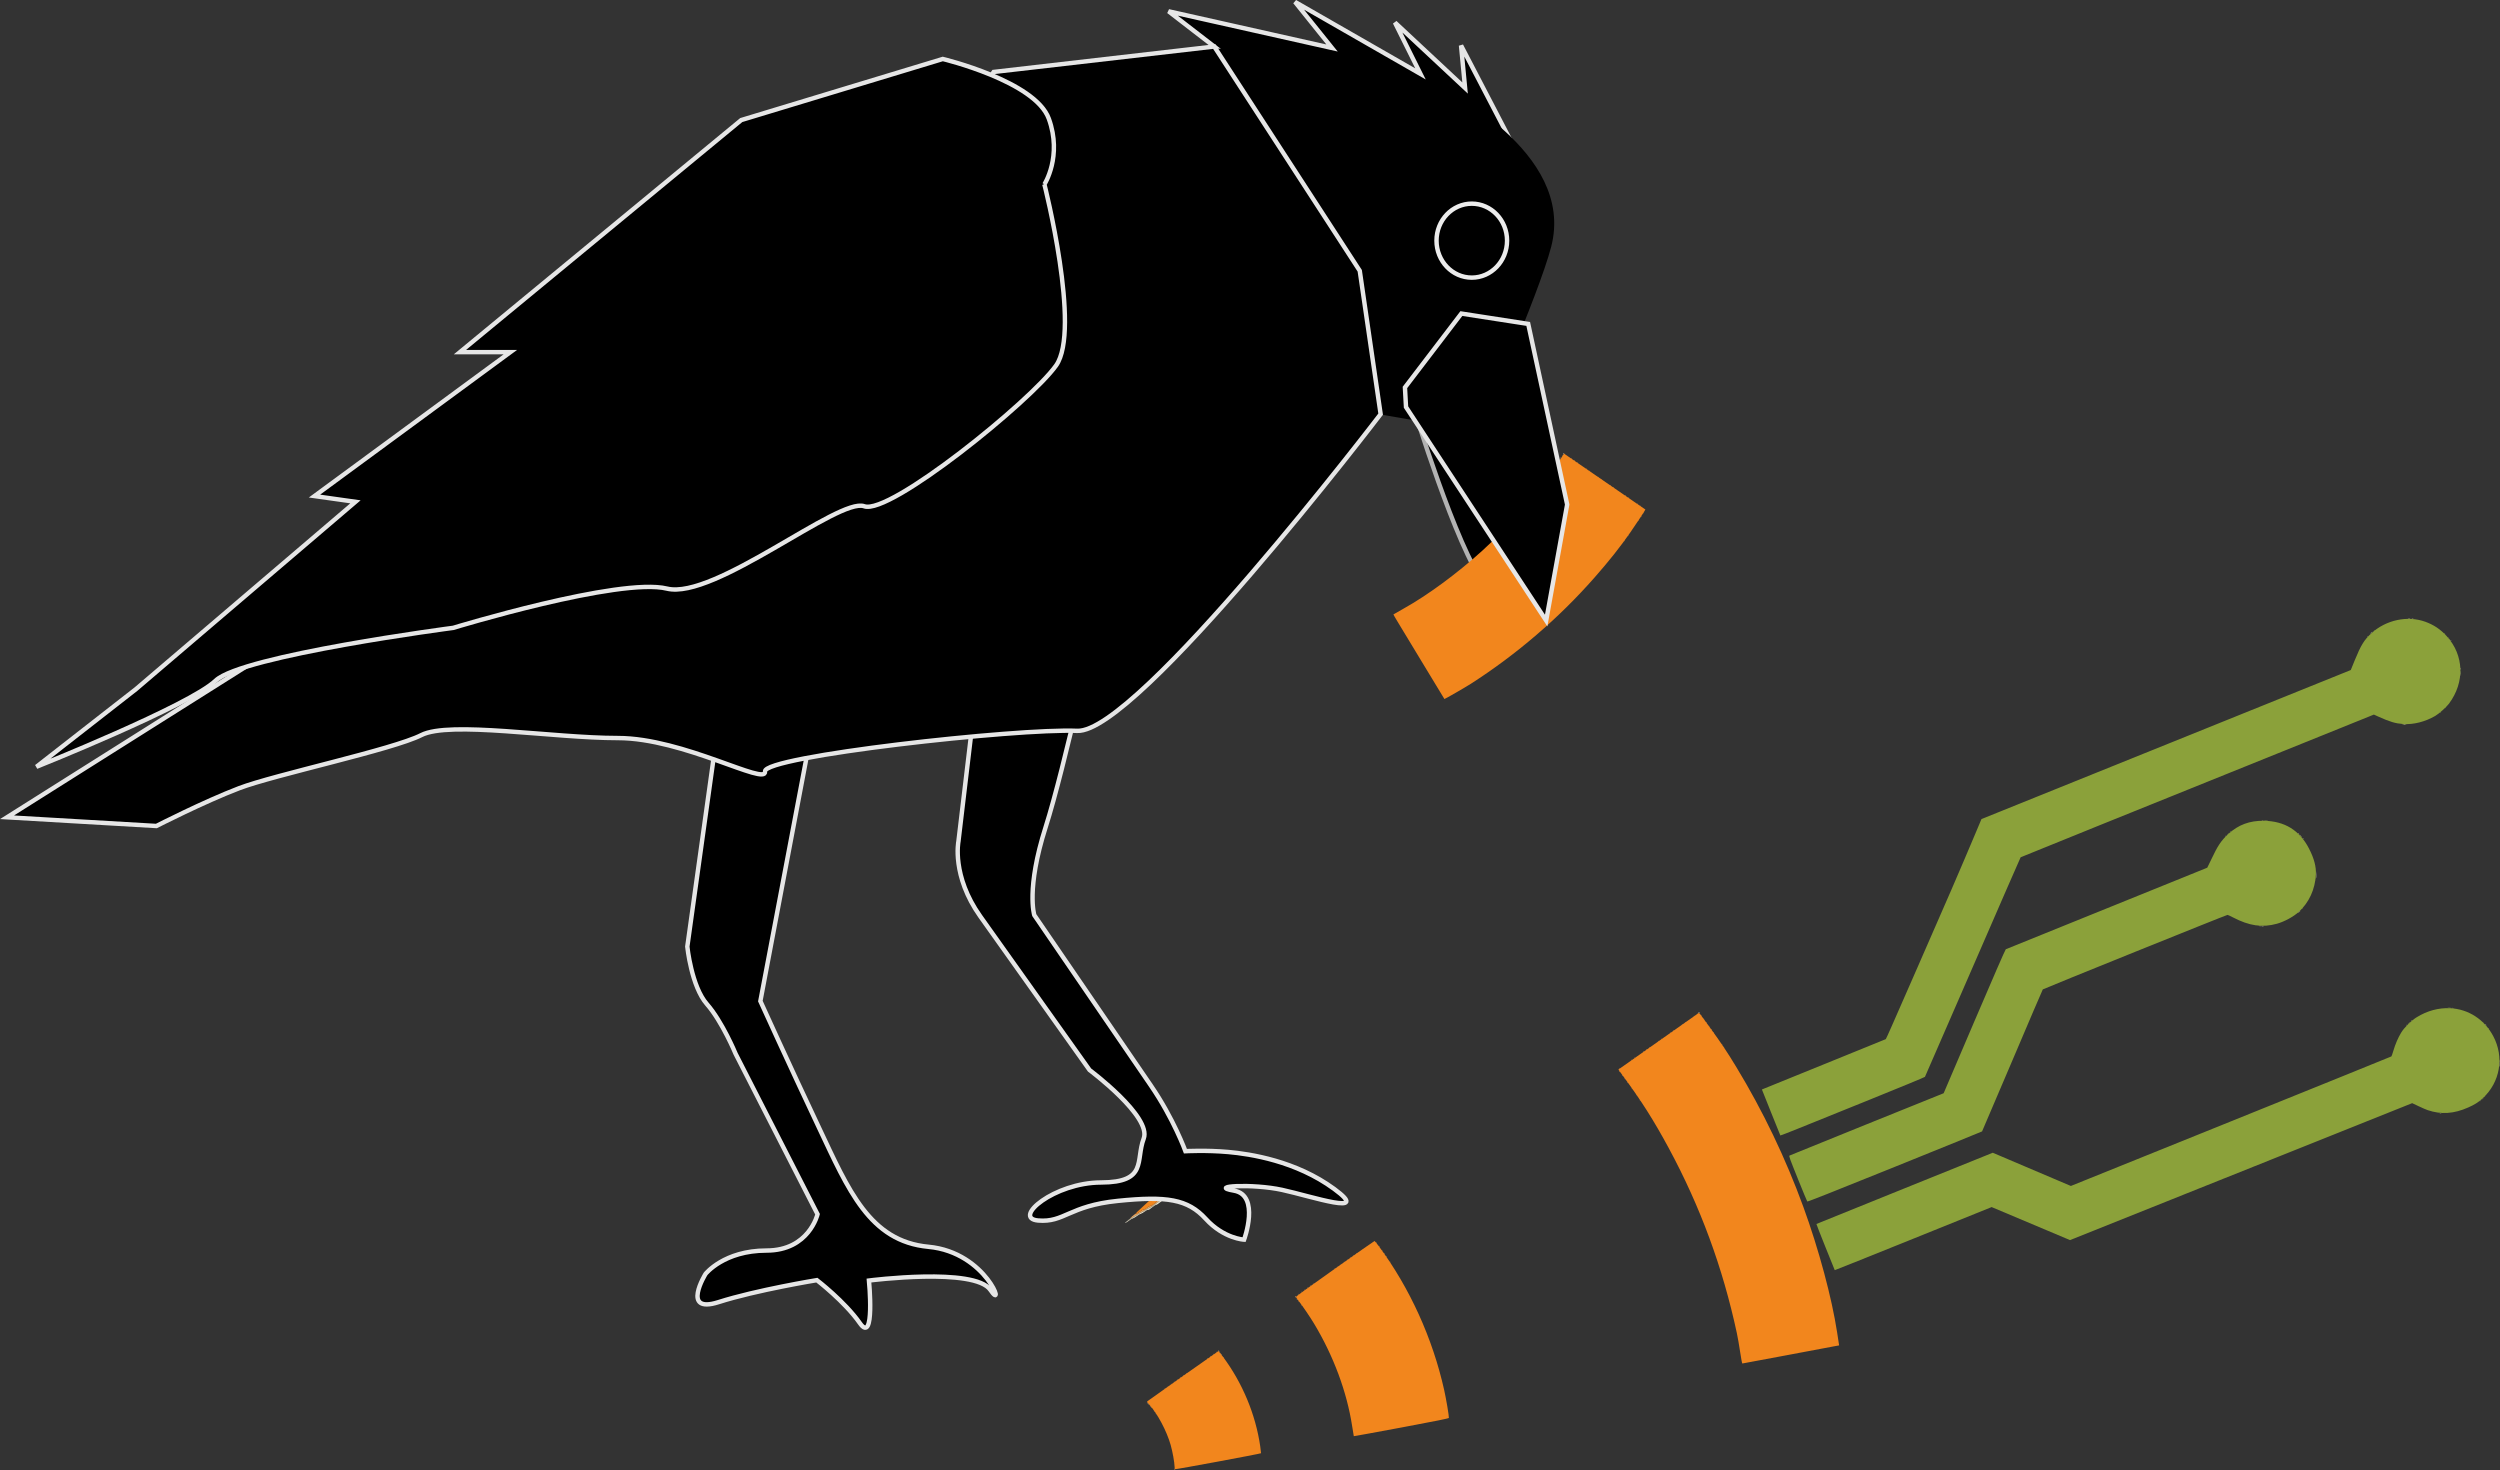 <?xml version="1.0" encoding="UTF-8" standalone="no"?>
<!-- Created with Inkscape (http://www.inkscape.org/) -->

<svg
   width="205.988mm"
   height="121.145mm"
   viewBox="0 0 205.988 121.145"
   version="1.1"
   id="svg5"
   xml:space="preserve"
   inkscape:export-filename="logo_neu.svg"
   inkscape:export-xdpi="96"
   inkscape:export-ydpi="96"
   xmlns:inkscape="http://www.inkscape.org/namespaces/inkscape"
   xmlns:sodipodi="http://sodipodi.sourceforge.net/DTD/sodipodi-0.dtd"
   xmlns="http://www.w3.org/2000/svg"
   xmlns:svg="http://www.w3.org/2000/svg"><rect x="0" y="0" width="205.988" height="121.145" fill="#333333" stroke="none"/><sodipodi:namedview
     id="namedview7"
     pagecolor="#ffffff"
     bordercolor="#111111"
     borderopacity="1"
     inkscape:showpageshadow="0"
     inkscape:pageopacity="0"
     inkscape:pagecheckerboard="1"
     inkscape:deskcolor="#d1d1d1"
     inkscape:document-units="mm"
     showgrid="false" /><defs
     id="defs2"><inkscape:path-effect
       effect="powerclip"
       id="path-effect3425"
       is_visible="true"
       lpeversion="1"
       inverse="true"
       flatten="false"
       hide_clip="false"
       message="Füllregel Gerade-Ungerade im &lt;b&gt;Füllung und Kontur&lt;/b&gt;-Dialog verwenden, wenn das Anwenden des Ausschnitts mit nachfolgendem Umwandeln in Pfade kein Ergebnis bringt" /><clipPath
       clipPathUnits="userSpaceOnUse"
       id="clipPath3421"><path
         style="display:none;fill:none;fill-opacity:1;stroke:#e6e6e6;stroke-width:0.807;stroke-dasharray:none"
         d="m 35.303,214.894 3.117,-34.496 36.114,5.18 38.302,22.268 -24.253,28.689 -30.255,-15.933 z"
         id="path3423" /><path
         id="lpe_path-effect3425"
         style="fill:none;fill-opacity:1;stroke:#e6e6e6;stroke-width:0.807;stroke-dasharray:none"
         class="powerclip"
         d="M 4.196,1.903 H 164.3 V 285.45 H 4.196 Z M 35.303,214.894 l 23.026,5.708 30.255,15.933 24.253,-28.689 -38.302,-22.268 -36.114,-5.18 z" /></clipPath><clipPath
       clipPathUnits="userSpaceOnUse"
       id="clipPath3431"><path
         style="fill:none;fill-opacity:1;stroke:#e6e6e6;stroke-width:0.807;stroke-dasharray:none"
         d="m 29.874,205.336 12.452,-25.512 37.25,8.271 27.855,16.664 5.848,15.12 -16.311,12.587 -29.332,-8.184 z"
         id="path3433" /></clipPath></defs><g
     inkscape:label="Ebene 1"
     inkscape:groupmode="layer"
     id="layer1"
     transform="translate(0.123,-4.698)"><g
       id="g3651"><g
         id="g322"
         transform="matrix(0.305,0.334,-0.334,0.305,175.543,24.051)"
         clip-path="url(#clipPath3421)"
         inkscape:path-effect="#path-effect3425"><path
           style="fill:#efe9d4;stroke-width:0.085"
           d="m 36.1,275.902 c 0.152,-0.019 0.381,-0.018 0.508,8.5e-4 0.127,0.019 0.003,0.035 -0.277,0.034 -0.279,-8.5e-4 -0.383,-0.016 -0.231,-0.035 z m 1.778,-15.955 c 0.049,-0.049 0.139,-0.073 0.201,-0.052 0.063,0.021 0.025,0.059 -0.089,0.089 -0.141,0.037 -0.174,0.026 -0.111,-0.037 z M 9.2,256.701 c -0.001,-0.284 0.231,-1.581 0.371,-2.072 0.073,-0.255 0.132,-0.58 0.132,-0.723 0,-0.143 0.076,-0.476 0.169,-0.741 0.093,-0.265 0.169,-0.579 0.169,-0.698 0,-0.119 0.061,-0.358 0.136,-0.531 0.286,-0.663 0.497,-3.3 0.339,-4.252 -0.058,-0.35 -0.053,-0.368 0.066,-0.221 0.19,0.234 0.251,0.811 0.196,1.852 -0.031,0.589 -0.093,0.99 -0.171,1.11 -0.074,0.112 -0.136,0.469 -0.155,0.89 -0.023,0.514 -0.068,0.729 -0.165,0.801 -0.088,0.065 -0.152,0.299 -0.187,0.681 -0.03,0.321 -0.107,0.664 -0.171,0.762 -0.064,0.098 -0.144,0.465 -0.177,0.814 -0.033,0.349 -0.115,0.719 -0.181,0.821 -0.066,0.102 -0.145,0.464 -0.175,0.804 -0.052,0.59 -0.195,1.1 -0.197,0.703 z m 1.194,-9.682 c -0.007,-0.156 -0.075,-0.423 -0.151,-0.593 -0.424,-0.954 -0.672,-1.439 -0.856,-1.682 -0.114,-0.15 -0.189,-0.321 -0.167,-0.381 0.024,-0.065 0.076,-0.019 0.128,0.113 0.049,0.122 0.145,0.243 0.214,0.269 0.069,0.026 0.152,0.168 0.184,0.314 0.032,0.146 0.112,0.286 0.178,0.311 0.066,0.025 0.143,0.192 0.171,0.37 0.029,0.178 0.102,0.344 0.164,0.367 0.138,0.053 0.232,0.513 0.184,0.904 l -0.035,0.291 z m 30.197,-3.965 c 0.061,-0.025 0.134,-0.021 0.162,0.007 0.028,0.028 -0.022,0.048 -0.111,0.044 -0.099,-0.004 -0.119,-0.024 -0.051,-0.051 z m 4.826,-35.137 c 0.061,-0.025 0.134,-0.021 0.162,0.007 0.028,0.028 -0.022,0.048 -0.111,0.044 -0.099,-0.004 -0.119,-0.024 -0.051,-0.051 z m -0.957,-0.111 c -0.03,-0.048 0.004,-0.062 0.08,-0.033 0.147,0.056 0.174,0.117 0.052,0.117 -0.044,0 -0.103,-0.038 -0.131,-0.084 z M 51.36,153.882 c 0,-0.088 0.161,-0.215 0.209,-0.165 0.015,0.016 -0.025,0.079 -0.09,0.139 -0.065,0.06 -0.118,0.072 -0.118,0.026 z M 108.976,67.344 c 0.084,-0.093 0.172,-0.169 0.196,-0.169 0.023,0 -0.027,0.076 -0.111,0.169 -0.084,0.093 -0.172,0.169 -0.196,0.169 -0.023,0 0.027,-0.076 0.111,-0.169 z m 2.608,-6.689 c 0,-0.256 0.016,-0.361 0.035,-0.233 0.019,0.128 0.019,0.338 0,0.466 -0.019,0.128 -0.035,0.023 -0.035,-0.233 z m -2.95,-6.879 -0.42,-0.445 0.445,0.42 c 0.244,0.231 0.445,0.431 0.445,0.445 0,0.063 -0.078,-0.007 -0.469,-0.42 z m 47.921,-1.524 -0.335,-0.36 0.36,0.335 c 0.335,0.311 0.399,0.385 0.335,0.385 -0.014,0 -0.176,-0.162 -0.36,-0.36 z m -55.68,-1.137 c 0.061,-0.024 0.134,-0.021 0.162,0.007 0.028,0.028 -0.022,0.048 -0.111,0.044 -0.099,-0.004 -0.119,-0.024 -0.051,-0.051 z m 1.27,0 c 0.061,-0.024 0.134,-0.021 0.162,0.007 0.028,0.028 -0.022,0.048 -0.111,0.044 -0.099,-0.004 -0.119,-0.024 -0.051,-0.051 z m 47.452,-1.694 c 0.082,-0.021 0.197,-0.02 0.254,0.003 0.057,0.023 -0.01,0.041 -0.15,0.039 -0.14,-0.002 -0.187,-0.021 -0.104,-0.042 z M 99.324,23.487 c 0.084,-0.093 0.172,-0.169 0.196,-0.169 0.023,0 -0.027,0.076 -0.111,0.169 -0.084,0.093 -0.172,0.169 -0.196,0.169 -0.023,0 0.027,-0.076 0.111,-0.169 z M 82.88,16.671 c 6.78e-4,-0.233 0.017,-0.318 0.037,-0.189 0.019,0.129 0.019,0.319 -0.001,0.423 -0.02,0.104 -0.036,-0.001 -0.035,-0.234 z M 98.678,9.03 c -0.105,-0.134 -0.102,-0.137 0.032,-0.032 0.081,0.064 0.148,0.131 0.148,0.148 0,0.07 -0.07,0.025 -0.18,-0.116 z M 93.677,6.919 c 0.061,-0.024 0.134,-0.021 0.162,0.007 0.028,0.028 -0.022,0.048 -0.111,0.044 -0.099,-0.004 -0.119,-0.024 -0.051,-0.051 z"
           id="path336"
           inkscape:original-d="m 36.100297,275.90164 c 0.152176,-0.0188 0.380776,-0.0184 0.508,8.5e-4 0.127225,0.0193 0.0027,0.0347 -0.276683,0.0343 -0.2794,-8.5e-4 -0.383492,-0.0163 -0.231317,-0.0351 z m 1.778046,-15.95489 c 0.0492,-0.0492 0.139431,-0.0728 0.200513,-0.0525 0.06341,0.0211 0.02503,0.0595 -0.08946,0.0895 -0.14083,0.0368 -0.173887,0.0258 -0.111058,-0.037 z M 9.2003519,256.70134 c -0.00125,-0.28437 0.2311488,-1.58087 0.3713447,-2.07162 0.072739,-0.25463 0.132252,-0.5798 0.132252,-0.7226 0,-0.14281 0.0762,-0.47646 0.1693333,-0.74144 0.093133,-0.26498 0.1693331,-0.5792 0.1693331,-0.69828 0,-0.11907 0.06118,-0.35815 0.135964,-0.53128 0.286376,-0.66302 0.496662,-3.29989 0.339072,-4.25178 -0.05796,-0.35011 -0.0526,-0.36807 0.06614,-0.22141 0.189758,0.23439 0.250807,0.81133 0.195927,1.85161 -0.03109,0.58939 -0.09301,0.99026 -0.171441,1.10996 -0.07353,0.11221 -0.135571,0.46924 -0.154684,0.89013 -0.02333,0.51385 -0.06776,0.7292 -0.16527,0.80108 -0.08754,0.0645 -0.151936,0.29866 -0.187433,0.68145 -0.02974,0.32074 -0.1065169,0.66364 -0.1706084,0.762 -0.064091,0.0984 -0.1439067,0.46459 -0.177367,0.81384 -0.03346,0.34925 -0.1148601,0.7187 -0.1808885,0.82098 -0.066028,0.10229 -0.144645,0.46424 -0.1747037,0.80434 -0.052114,0.58964 -0.195217,1.1004 -0.1969675,0.70302 z m 1.1944801,-9.68154 c -0.0075,-0.15594 -0.07545,-0.42264 -0.151104,-0.59267 -0.4244064,-0.95378 -0.671512,-1.43915 -0.8564459,-1.68223 -0.1139959,-0.14984 -0.1891721,-0.32129 -0.1670581,-0.381 0.023989,-0.0648 0.075813,-0.0193 0.1284801,0.11272 0.04855,0.12171 0.1447488,0.24296 0.2137749,0.26944 0.069026,0.0265 0.1517375,0.16762 0.1838029,0.31361 0.032065,0.14599 0.1120729,0.28608 0.1777943,0.31129 0.065721,0.0252 0.1428218,0.19175 0.1713348,0.37006 0.02851,0.1783 0.102396,0.3436 0.164185,0.36731 0.137952,0.0529 0.231615,0.51307 0.184088,0.90436 l -0.0353,0.29065 z m 30.196574,-3.9653 c 0.06112,-0.0245 0.134144,-0.0214 0.162278,0.007 0.02813,0.0281 -0.02187,0.0481 -0.111125,0.0445 -0.09863,-0.004 -0.118694,-0.0241 -0.05115,-0.0512 z m 4.826,-35.13667 c 0.06112,-0.0245 0.134144,-0.0215 0.162278,0.007 0.02813,0.0281 -0.02187,0.0481 -0.111125,0.0445 -0.09863,-0.004 -0.118695,-0.0241 -0.05115,-0.0512 z m -0.957193,-0.11052 c -0.02966,-0.048 0.0043,-0.0622 0.07967,-0.0333 0.146678,0.0563 0.173515,0.11697 0.05173,0.11697 -0.04382,0 -0.102948,-0.0377 -0.131398,-0.0837 z M 51.359947,153.882 c 0,-0.0879 0.161054,-0.2152 0.20876,-0.16497 0.01549,0.0163 -0.02515,0.0788 -0.0903,0.13881 -0.06515,0.06 -0.118461,0.0718 -0.118461,0.0262 z M 108.97561,67.344338 c 0.0843,-0.09313 0.1723,-0.169333 0.19558,-0.169333 0.0233,0 -0.0266,0.0762 -0.11091,0.169333 -0.0843,0.09313 -0.1723,0.169334 -0.19558,0.169334 -0.0233,0 0.0266,-0.0762 0.11091,-0.169334 z m 2.60771,-6.688666 c 0,-0.256117 0.0159,-0.360892 0.0353,-0.232834 0.0194,0.128059 0.0194,0.337609 0,0.465667 -0.0194,0.128058 -0.0353,0.02328 -0.0353,-0.232833 z m -2.94956,-6.879167 -0.42015,-0.4445 0.4445,0.42015 c 0.24448,0.231081 0.4445,0.431106 0.4445,0.4445 0,0.06318 -0.0784,-0.0071 -0.46885,-0.42015 z m 47.92053,-1.524 -0.33468,-0.359833 0.35983,0.334679 c 0.33465,0.311251 0.39874,0.384987 0.33468,0.384987 -0.0138,0 -0.17575,-0.161925 -0.35983,-0.359833 z m -55.68022,-1.137336 c 0.0611,-0.02446 0.13415,-0.02145 0.16228,0.0067 0.0281,0.02813 -0.0219,0.04815 -0.11112,0.04447 -0.0986,-0.0041 -0.1187,-0.02413 -0.0512,-0.05116 z m 1.27,0 c 0.0611,-0.02446 0.13415,-0.02145 0.16228,0.0067 0.0281,0.02813 -0.0219,0.04815 -0.11112,0.04447 -0.0986,-0.0041 -0.1187,-0.02413 -0.0512,-0.05116 z m 47.45198,-1.694171 c 0.0824,-0.02146 0.19668,-0.02006 0.254,0.0031 0.0573,0.02319 -0.0101,0.04075 -0.14977,0.03903 -0.1397,-0.0017 -0.1866,-0.0207 -0.10423,-0.04217 z M 99.323612,23.487005 c 0.08429,-0.09313 0.172297,-0.169333 0.19558,-0.169333 0.02328,0 -0.02663,0.0762 -0.110913,0.169333 -0.08429,0.09313 -0.172297,0.169334 -0.19558,0.169334 -0.02328,0 0.02663,-0.0762 0.110913,-0.169334 z M 82.880161,16.671339 c 6.78e-4,-0.232834 0.01708,-0.318034 0.03654,-0.189336 0.01946,0.128698 0.01894,0.319198 -0.0012,0.423333 -0.0201,0.104135 -0.03602,-0.0012 -0.03538,-0.233997 z M 98.677809,9.0301722 c -0.105309,-0.1342864 -0.10232,-0.1372811 0.03197,-0.031967 0.08149,0.063911 0.148166,0.1305856 0.148166,0.1481666 0,0.069684 -0.06953,0.024834 -0.180136,-0.1161996 z M 93.677404,6.9191689 c 0.06112,-0.024458 0.134144,-0.02145 0.162278,0.00668 0.02814,0.028134 -0.02187,0.048145 -0.111125,0.044469 -0.09863,-0.00406 -0.118694,-0.024125 -0.05115,-0.051152 z" /><path
           style="fill:#ddd2a7;stroke-width:0.085"
           d="m 36.861,275.907 c 0.058,-0.024 0.153,-0.024 0.212,0 0.058,0.024 0.011,0.043 -0.106,0.043 -0.116,0 -0.164,-0.019 -0.106,-0.043 z m 1.868,-15.919 c 0.061,-0.025 0.134,-0.021 0.162,0.007 0.028,0.028 -0.022,0.048 -0.111,0.044 -0.099,-0.004 -0.119,-0.024 -0.051,-0.051 z M 9.241,255.855 c 0.035,-0.463 0.143,-0.998 0.52,-2.582 0.072,-0.303 0.167,-0.741 0.21,-0.974 0.043,-0.233 0.13,-0.557 0.193,-0.72 0.063,-0.163 0.164,-0.86 0.224,-1.549 0.129,-1.461 0.024,-2.833 -0.276,-3.615 -0.225,-0.586 -0.56,-1.252 -0.762,-1.514 -0.085,-0.111 -0.154,-0.244 -0.153,-0.296 0.004,-0.18 0.345,0.332 0.643,0.964 0.165,0.349 0.338,0.707 0.386,0.795 0.161,0.299 0.356,1.701 0.349,2.507 -0.009,1.024 -0.221,2.658 -0.397,3.066 -0.075,0.173 -0.136,0.412 -0.136,0.531 0,0.119 -0.076,0.433 -0.169,0.698 -0.093,0.265 -0.169,0.599 -0.169,0.741 0,0.143 -0.06,0.468 -0.133,0.723 -0.073,0.255 -0.186,0.749 -0.251,1.098 l -0.118,0.635 z M 108.637,67.683 c 0.084,-0.093 0.172,-0.169 0.196,-0.169 0.023,0 -0.027,0.076 -0.111,0.169 -0.084,0.093 -0.172,0.169 -0.196,0.169 -0.023,0 0.027,-0.076 0.111,-0.169 z m -7.345,-16.571 c 0.151,-0.019 0.399,-0.019 0.55,0 0.151,0.019 0.028,0.034 -0.275,0.034 -0.303,0 -0.427,-0.015 -0.275,-0.034 z M 85.608,9.856 c 0.084,-0.093 0.172,-0.169 0.196,-0.169 0.023,0 -0.027,0.076 -0.111,0.169 -0.084,0.093 -0.172,0.169 -0.196,0.169 -0.023,0 0.027,-0.076 0.111,-0.169 z m 0.381,-0.371 c 0,-0.018 0.067,-0.084 0.148,-0.148 0.134,-0.105 0.137,-0.102 0.032,0.032 -0.111,0.141 -0.18,0.186 -0.18,0.116 z"
           id="path334"
           inkscape:original-d="m 36.860781,275.90693 c 0.05821,-0.0235 0.153458,-0.0235 0.211667,0 0.05821,0.0235 0.01058,0.0427 -0.105834,0.0427 -0.116416,0 -0.164041,-0.0192 -0.105833,-0.0427 z m 1.867958,-15.9191 c 0.06112,-0.0245 0.134144,-0.0214 0.162278,0.007 0.02813,0.0281 -0.02187,0.0481 -0.111125,0.0445 -0.09863,-0.004 -0.118694,-0.0241 -0.05115,-0.0512 z M 9.2408188,255.85467 c 0.035193,-0.4625 0.1430625,-0.9979 0.520276,-2.58233 0.072061,-0.30269 0.1665581,-0.74084 0.209993,-0.97367 0.043435,-0.23283 0.1302782,-0.55668 0.1929852,-0.71967 0.06271,-0.16298 0.163708,-0.8602 0.224447,-1.54939 0.128802,-1.46146 0.02417,-2.83335 -0.275717,-3.61527 -0.2247455,-0.586 -0.5595021,-1.25164 -0.7615242,-1.51426 -0.085432,-0.11105 -0.154483,-0.2444 -0.1534476,-0.29633 0.00358,-0.17967 0.3446201,0.33153 0.6430595,0.96392 0.1648193,0.34925 0.3383853,0.70692 0.3857033,0.79483 0.161196,0.29949 0.356364,1.70072 0.349206,2.50717 -0.0091,1.024 -0.220734,2.65785 -0.397221,3.06645 -0.07478,0.17313 -0.135964,0.41221 -0.135964,0.53128 0,0.11908 -0.0762,0.4333 -0.1693331,0.69828 -0.093133,0.26498 -0.1693333,0.59863 -0.1693333,0.74144 0,0.1428 -0.059935,0.46797 -0.1331887,0.7226 -0.073254,0.25462 -0.1861554,0.7487 -0.2508924,1.09795 l -0.1177037,0.635 z M 108.63694,67.683005 c 0.0843,-0.09313 0.1723,-0.169333 0.19558,-0.169333 0.0233,0 -0.0266,0.0762 -0.11091,0.169333 -0.0843,0.09313 -0.1723,0.169333 -0.19558,0.169333 -0.0233,0 0.0266,-0.0762 0.11091,-0.169333 z m -7.34483,-16.571248 c 0.15134,-0.01878 0.39899,-0.01878 0.55034,0 0.15134,0.01878 0.0275,0.03415 -0.27517,0.03415 -0.30268,0 -0.42651,-0.01537 -0.27517,-0.03415 z M 85.607612,9.8556722 c 0.08428,-0.093133 0.172295,-0.1693333 0.195579,-0.1693333 0.02328,0 -0.02663,0.0762 -0.110912,0.1693333 -0.08428,0.093133 -0.172295,0.1693338 -0.195578,0.1693338 -0.02328,0 0.02663,-0.0762 0.110911,-0.1693338 z m 0.381,-0.3706334 c 0,-0.017581 0.06668,-0.084256 0.148167,-0.1481667 0.134287,-0.1053143 0.137281,-0.1023196 0.03197,0.031967 -0.110606,0.1410335 -0.180134,0.1858839 -0.180134,0.1161999 z" /><path
           style="fill:#b9c689;stroke-width:0.085"
           d="m 155.923,66.466 c 0,-0.018 0.067,-0.084 0.148,-0.148 0.134,-0.105 0.137,-0.102 0.032,0.032 -0.111,0.141 -0.18,0.186 -0.18,0.116 z m -63.571,-5.217 c 0,-0.116 0.019,-0.164 0.043,-0.106 0.023,0.058 0.023,0.153 0,0.212 -0.023,0.058 -0.043,0.011 -0.043,-0.106 z m 47.661,-1.15 c 0.004,-0.099 0.024,-0.119 0.051,-0.051 0.025,0.061 0.021,0.134 -0.007,0.162 -0.028,0.028 -0.048,-0.022 -0.044,-0.111 z M 92.352,59.978 c 0,-0.116 0.019,-0.164 0.043,-0.106 0.023,0.058 0.023,0.153 0,0.212 -0.023,0.058 -0.043,0.011 -0.043,-0.106 z m 66.88,-0.473 c 0.004,-0.099 0.024,-0.119 0.051,-0.051 0.025,0.061 0.021,0.134 -0.007,0.162 -0.028,0.028 -0.048,-0.022 -0.044,-0.111 z m -19.213,-0.628 c 0,-0.116 0.019,-0.164 0.043,-0.106 0.024,0.058 0.024,0.153 0,0.212 -0.024,0.058 -0.043,0.011 -0.043,-0.106 z m 19.213,-0.473 c 0.004,-0.099 0.024,-0.119 0.051,-0.051 0.025,0.061 0.021,0.134 -0.007,0.162 -0.028,0.028 -0.048,-0.022 -0.044,-0.111 z M 94.709,54.443 c 0,-0.018 0.067,-0.084 0.148,-0.148 0.134,-0.105 0.137,-0.102 0.032,0.032 -0.111,0.141 -0.18,0.186 -0.18,0.116 z m 48.599,-2.54 c 0,-0.018 0.067,-0.084 0.148,-0.148 0.134,-0.105 0.137,-0.102 0.032,0.032 -0.111,0.141 -0.18,0.186 -0.18,0.116 z m 7.181,-2.397 c 0.061,-0.024 0.134,-0.021 0.162,0.007 0.028,0.028 -0.022,0.048 -0.111,0.044 -0.099,-0.004 -0.119,-0.024 -0.051,-0.051 z M 82.947,17.596 c 0.004,-0.099 0.024,-0.119 0.051,-0.051 0.024,0.061 0.021,0.134 -0.007,0.162 -0.028,0.028 -0.048,-0.022 -0.044,-0.111 z M 99.281,9.644 c -0.206,-0.21 -0.355,-0.381 -0.332,-0.381 0.023,0 0.211,0.171 0.416,0.381 0.206,0.21 0.355,0.381 0.332,0.381 -0.023,0 -0.211,-0.171 -0.416,-0.381 z M 93.339,6.919 c 0.061,-0.024 0.134,-0.021 0.162,0.007 0.028,0.028 -0.022,0.048 -0.111,0.044 -0.099,-0.004 -0.119,-0.024 -0.051,-0.051 z"
           id="path332"
           inkscape:original-d="m 155.92328,66.465701 c 0,-0.01758 0.0667,-0.08425 0.14816,-0.148166 0.13429,-0.105309 0.13728,-0.10232 0.032,0.03197 -0.11061,0.141029 -0.18013,0.185886 -0.18013,0.116196 z m -63.5713,-5.217363 c 0,-0.116416 0.01922,-0.164041 0.0427,-0.105833 0.02349,0.05821 0.02349,0.153458 0,0.211667 -0.02349,0.05821 -0.0427,0.01058 -0.0427,-0.105834 z m 47.66064,-1.150052 c 0.004,-0.09864 0.0241,-0.118695 0.0512,-0.05116 0.0245,0.06112 0.0214,0.134146 -0.007,0.162281 -0.0281,0.02813 -0.0481,-0.02188 -0.0445,-0.111125 z M 92.35198,59.978338 c 0,-0.116416 0.01922,-0.164041 0.0427,-0.105833 0.02349,0.05821 0.02349,0.153458 0,0.211667 -0.02349,0.05821 -0.0427,0.01058 -0.0427,-0.105834 z m 66.87998,-0.472719 c 0.004,-0.09864 0.0241,-0.118694 0.0512,-0.05116 0.0245,0.06112 0.0215,0.134146 -0.007,0.162281 -0.0281,0.02814 -0.0481,-0.02188 -0.0445,-0.111125 z m -19.21265,-0.627947 c 0,-0.116417 0.0192,-0.164042 0.0427,-0.105834 0.0235,0.05821 0.0235,0.153459 0,0.211667 -0.0235,0.05821 -0.0427,0.01058 -0.0427,-0.105833 z m 19.21265,-0.47272 c 0.004,-0.09864 0.0241,-0.118694 0.0512,-0.05116 0.0245,0.06112 0.0215,0.134146 -0.007,0.16228 -0.0281,0.02813 -0.0481,-0.02188 -0.0445,-0.111125 z M 94.709279,54.443035 c 0,-0.01758 0.06668,-0.08425 0.148166,-0.148167 0.13429,-0.105308 0.137279,-0.102319 0.03197,0.03197 -0.110609,0.14103 -0.180137,0.185886 -0.180136,0.116197 z m 48.598661,-2.54 c 0,-0.01758 0.0667,-0.08425 0.14817,-0.148167 0.13429,-0.105308 0.13728,-0.102319 0.032,0.03197 -0.11061,0.14103 -0.18014,0.185886 -0.18014,0.116197 z m 7.1808,-2.396532 c 0.0611,-0.02446 0.13414,-0.02146 0.16228,0.0067 0.0281,0.02813 -0.0219,0.04815 -0.11113,0.04448 -0.0986,-0.0041 -0.11869,-0.02413 -0.0512,-0.05116 z M 82.947297,17.595617 c 0.0041,-0.09863 0.02412,-0.118694 0.05115,-0.05115 0.02446,0.06112 0.02145,0.134144 -0.0067,0.162278 -0.02813,0.02813 -0.04815,-0.02187 -0.04447,-0.111125 z M 99.281279,9.6440055 c -0.205656,-0.20955 -0.354872,-0.381 -0.331589,-0.381 0.02328,0 0.2106,0.17145 0.416255,0.381 0.205656,0.20955 0.354872,0.3810005 0.331589,0.3810005 -0.02328,0 -0.2106,-0.1714505 -0.416255,-0.3810005 z M 93.338737,6.9191689 c 0.06112,-0.024458 0.134144,-0.02145 0.162278,0.00668 0.02813,0.028134 -0.02187,0.048145 -0.111125,0.044469 -0.09863,-0.00406 -0.118694,-0.024125 -0.05115,-0.051152 z" /><path
           style="fill:#f5a95f;stroke-width:0.085"
           d="m 48.355,280.367 c -0.03,-0.048 0.004,-0.062 0.08,-0.033 0.147,0.056 0.174,0.117 0.052,0.117 -0.044,0 -0.103,-0.038 -0.131,-0.084 z m -9.711,-4.292 c 0.061,-0.025 0.134,-0.021 0.162,0.007 0.028,0.028 -0.022,0.048 -0.111,0.044 -0.099,-0.004 -0.119,-0.024 -0.051,-0.051 z m -0.593,-0.085 c 0.061,-0.025 0.134,-0.021 0.162,0.007 0.028,0.028 -0.022,0.048 -0.111,0.044 -0.099,-0.004 -0.119,-0.024 -0.051,-0.051 z m -0.852,-0.083 c 0.058,-0.024 0.153,-0.024 0.212,0 0.058,0.024 0.011,0.043 -0.106,0.043 -0.116,0 -0.164,-0.019 -0.106,-0.043 z m -0.819,-4.142 c 0.004,-0.099 0.024,-0.119 0.051,-0.051 0.024,0.061 0.021,0.134 -0.007,0.162 -0.028,0.028 -0.048,-0.022 -0.044,-0.111 z m 0.085,-0.677 c 0.004,-0.099 0.024,-0.119 0.051,-0.051 0.024,0.061 0.021,0.134 -0.007,0.162 -0.028,0.028 -0.048,-0.022 -0.044,-0.111 z m 0.085,-0.677 c 0.004,-0.099 0.024,-0.119 0.051,-0.051 0.024,0.061 0.021,0.134 -0.007,0.162 -0.028,0.028 -0.048,-0.022 -0.044,-0.111 z m 0.085,-0.677 c 0.004,-0.099 0.024,-0.119 0.051,-0.051 0.024,0.061 0.021,0.134 -0.007,0.162 -0.028,0.028 -0.048,-0.022 -0.044,-0.111 z m 0.085,-0.677 c 0.004,-0.099 0.024,-0.119 0.051,-0.051 0.024,0.061 0.021,0.134 -0.007,0.162 -0.028,0.028 -0.048,-0.022 -0.044,-0.111 z m 0.085,-0.677 c 0.004,-0.099 0.024,-0.119 0.051,-0.051 0.024,0.061 0.021,0.134 -0.007,0.162 -0.028,0.028 -0.048,-0.022 -0.044,-0.111 z m 0.085,-0.677 c 0.004,-0.099 0.024,-0.119 0.051,-0.051 0.024,0.061 0.021,0.134 -0.007,0.162 -0.028,0.028 -0.048,-0.022 -0.044,-0.111 z m 0.085,-0.677 c 0.004,-0.099 0.024,-0.119 0.051,-0.051 0.024,0.061 0.021,0.134 -0.007,0.162 -0.028,0.028 -0.048,-0.022 -0.044,-0.111 z m 0.593,-4.657 c 0.004,-0.099 0.024,-0.119 0.051,-0.051 0.024,0.061 0.021,0.134 -0.007,0.162 -0.028,0.028 -0.048,-0.022 -0.044,-0.111 z m 0.085,-0.677 c 0.004,-0.099 0.024,-0.119 0.051,-0.051 0.024,0.061 0.021,0.134 -0.007,0.162 -0.028,0.028 -0.048,-0.022 -0.044,-0.111 z m 0.085,-0.677 c 0.004,-0.099 0.024,-0.119 0.051,-0.051 0.024,0.061 0.021,0.134 -0.007,0.162 -0.028,0.028 -0.048,-0.022 -0.044,-0.111 z m 0.085,-0.677 c 0.004,-0.099 0.024,-0.119 0.051,-0.051 0.024,0.061 0.021,0.134 -0.007,0.162 -0.028,0.028 -0.048,-0.022 -0.044,-0.111 z m 1.501,-0.262 c 0.061,-0.025 0.134,-0.021 0.162,0.007 0.028,0.028 -0.022,0.048 -0.111,0.044 -0.099,-0.004 -0.119,-0.024 -0.051,-0.051 z m -0.937,-0.083 c 0.058,-0.024 0.153,-0.024 0.212,0 0.058,0.024 0.011,0.043 -0.106,0.043 -0.116,0 -0.164,-0.019 -0.106,-0.043 z m -29.177,-4.857 c -0.008,-0.457 0.026,-0.691 0.121,-0.827 0.073,-0.105 0.164,-0.494 0.201,-0.869 0.043,-0.426 0.12,-0.735 0.206,-0.831 0.088,-0.097 0.137,-0.303 0.137,-0.572 0,-0.262 0.066,-0.546 0.176,-0.755 0.163,-0.31 0.177,-0.477 0.179,-2.24 0.003,-1.781 -0.009,-1.927 -0.176,-2.24 -0.099,-0.184 -0.179,-0.436 -0.179,-0.558 0,-0.123 -0.076,-0.292 -0.169,-0.376 -0.093,-0.084 -0.169,-0.224 -0.169,-0.31 0,-0.086 -0.076,-0.222 -0.169,-0.302 -0.093,-0.08 -0.169,-0.237 -0.169,-0.349 v -0.204 l 0.155,0.202 c 0.202,0.263 0.537,0.928 0.762,1.514 0.3,0.782 0.405,2.154 0.276,3.615 -0.061,0.689 -0.162,1.386 -0.224,1.549 -0.063,0.163 -0.15,0.487 -0.193,0.72 -0.043,0.233 -0.138,0.671 -0.21,0.974 -0.227,0.954 -0.475,2.066 -0.509,2.286 -0.018,0.116 -0.038,-0.075 -0.045,-0.426 z M 41.856,243.141 c 0.058,-0.024 0.153,-0.024 0.212,0 0.058,0.024 0.011,0.043 -0.106,0.043 -0.116,0 -0.164,-0.019 -0.106,-0.043 z m -0.847,-0.085 c 0.058,-0.024 0.153,-0.024 0.212,0 0.058,0.024 0.011,0.043 -0.106,0.043 -0.116,0 -0.164,-0.019 -0.106,-0.043 z m -0.956,-0.119 c -0.087,-0.141 -0.009,-0.16 0.113,-0.028 0.06,0.065 0.072,0.118 0.026,0.118 -0.046,0 -0.108,-0.041 -0.139,-0.09 z m 0.052,-0.721 c 0.004,-0.099 0.024,-0.119 0.051,-0.051 0.024,0.061 0.021,0.134 -0.007,0.162 -0.028,0.028 -0.048,-0.022 -0.044,-0.111 z m 0.085,-0.677 c 0.004,-0.099 0.024,-0.119 0.051,-0.051 0.024,0.061 0.021,0.134 -0.007,0.162 -0.028,0.028 -0.048,-0.022 -0.044,-0.111 z m 0.085,-0.677 c 0.004,-0.099 0.024,-0.119 0.051,-0.051 0.024,0.061 0.021,0.134 -0.007,0.162 -0.028,0.028 -0.048,-0.022 -0.044,-0.111 z m 0.085,-0.677 c 0.004,-0.099 0.024,-0.119 0.051,-0.051 0.024,0.061 0.021,0.134 -0.007,0.162 -0.028,0.028 -0.048,-0.022 -0.044,-0.111 z m 0.085,-0.677 c 0.004,-0.099 0.024,-0.119 0.051,-0.051 0.024,0.061 0.021,0.134 -0.007,0.162 -0.028,0.028 -0.048,-0.022 -0.044,-0.111 z m 0.085,-0.677 c 0.004,-0.099 0.024,-0.119 0.051,-0.051 0.024,0.061 0.021,0.134 -0.007,0.162 -0.028,0.028 -0.048,-0.022 -0.044,-0.111 z m 0.593,-4.657 c 0.004,-0.099 0.024,-0.119 0.051,-0.051 0.024,0.061 0.021,0.134 -0.007,0.162 -0.028,0.028 -0.048,-0.022 -0.044,-0.111 z m 0.085,-0.677 c 0.004,-0.099 0.024,-0.119 0.051,-0.051 0.024,0.061 0.021,0.134 -0.007,0.162 -0.028,0.028 -0.048,-0.022 -0.044,-0.111 z m 0.085,-0.677 c 0.004,-0.099 0.024,-0.119 0.051,-0.051 0.024,0.061 0.021,0.134 -0.007,0.162 -0.028,0.028 -0.048,-0.022 -0.044,-0.111 z m 0.085,-0.677 c 0.004,-0.099 0.024,-0.119 0.051,-0.051 0.024,0.061 0.021,0.134 -0.007,0.162 -0.028,0.028 -0.048,-0.022 -0.044,-0.111 z m 0.085,-0.677 c 0.004,-0.099 0.024,-0.119 0.051,-0.051 0.024,0.061 0.021,0.134 -0.007,0.162 -0.028,0.028 -0.048,-0.022 -0.044,-0.111 z m 0.085,-0.677 c 0.004,-0.099 0.024,-0.119 0.051,-0.051 0.024,0.061 0.021,0.134 -0.007,0.162 -0.028,0.028 -0.048,-0.022 -0.044,-0.111 z m 0.085,-0.677 c 0.004,-0.099 0.024,-0.119 0.051,-0.051 0.024,0.061 0.021,0.134 -0.007,0.162 -0.028,0.028 -0.048,-0.022 -0.044,-0.111 z m 0.085,-0.677 c 0.004,-0.099 0.024,-0.119 0.051,-0.051 0.024,0.061 0.021,0.134 -0.007,0.162 -0.028,0.028 -0.048,-0.022 -0.044,-0.111 z m 5.227,-3.48 c 0.061,-0.025 0.134,-0.021 0.162,0.007 0.028,0.028 -0.022,0.048 -0.111,0.044 -0.099,-0.004 -0.119,-0.024 -0.051,-0.051 z m -1.185,-0.169 c 0.061,-0.025 0.134,-0.021 0.162,0.007 0.028,0.028 -0.022,0.048 -0.111,0.044 -0.099,-0.004 -0.119,-0.024 -0.051,-0.051 z m -0.677,-0.085 c 0.061,-0.025 0.134,-0.021 0.162,0.007 0.028,0.028 -0.022,0.048 -0.111,0.044 -0.099,-0.004 -0.119,-0.024 -0.051,-0.051 z m -0.677,-0.085 c 0.061,-0.025 0.134,-0.021 0.162,0.007 0.028,0.028 -0.022,0.048 -0.111,0.044 -0.099,-0.004 -0.119,-0.024 -0.051,-0.051 z m -0.847,-0.085 c 0.061,-0.025 0.134,-0.021 0.162,0.007 0.028,0.028 -0.022,0.048 -0.111,0.044 -0.099,-0.004 -0.119,-0.024 -0.051,-0.051 z m -0.852,-0.083 c 0.058,-0.024 0.153,-0.024 0.212,0 0.058,0.024 0.011,0.043 -0.106,0.043 -0.116,0 -0.164,-0.019 -0.106,-0.043 z m 4.662,-17.358 c 0.061,-0.025 0.134,-0.021 0.162,0.007 0.028,0.028 -0.022,0.048 -0.111,0.044 -0.099,-0.004 -0.119,-0.024 -0.051,-0.051 z m -0.677,-0.085 c 0.061,-0.025 0.134,-0.021 0.162,0.007 0.028,0.028 -0.022,0.048 -0.111,0.044 -0.099,-0.004 -0.119,-0.024 -0.051,-0.051 z m -0.847,-0.085 c 0.061,-0.025 0.134,-0.021 0.162,0.007 0.028,0.028 -0.022,0.048 -0.111,0.044 -0.099,-0.004 -0.119,-0.024 -0.051,-0.051 z m -0.937,-0.083 c 0.058,-0.024 0.153,-0.024 0.212,0 0.058,0.024 0.011,0.043 -0.106,0.043 -0.116,0 -0.164,-0.019 -0.106,-0.043 z m -0.226,-1.687 c 0.004,-0.099 0.024,-0.119 0.051,-0.051 0.024,0.061 0.021,0.134 -0.007,0.162 -0.028,0.028 -0.048,-0.022 -0.044,-0.111 z m 0.085,-0.677 c 0.004,-0.099 0.024,-0.119 0.051,-0.051 0.024,0.061 0.021,0.134 -0.007,0.162 -0.028,0.028 -0.048,-0.022 -0.044,-0.111 z m 0.085,-0.677 c 0.004,-0.099 0.024,-0.119 0.051,-0.051 0.024,0.061 0.021,0.134 -0.007,0.162 -0.028,0.028 -0.048,-0.022 -0.044,-0.111 z m 0.254,-1.947 c 0.004,-0.099 0.024,-0.119 0.051,-0.051 0.024,0.061 0.021,0.134 -0.007,0.162 -0.028,0.028 -0.048,-0.022 -0.044,-0.111 z m 0.085,-0.677 c 0.004,-0.099 0.024,-0.119 0.051,-0.051 0.024,0.061 0.021,0.134 -0.007,0.162 -0.028,0.028 -0.048,-0.022 -0.044,-0.111 z m 0.254,-1.947 c 0.004,-0.099 0.024,-0.119 0.051,-0.051 0.024,0.061 0.021,0.134 -0.007,0.162 -0.028,0.028 -0.048,-0.022 -0.044,-0.111 z m 0.085,-0.677 c 0.004,-0.099 0.024,-0.119 0.051,-0.051 0.024,0.061 0.021,0.134 -0.007,0.162 -0.028,0.028 -0.048,-0.022 -0.044,-0.111 z m 0.254,-1.947 c 0.004,-0.099 0.024,-0.119 0.051,-0.051 0.024,0.061 0.021,0.134 -0.007,0.162 -0.028,0.028 -0.048,-0.022 -0.044,-0.111 z m 0.085,-0.677 c 0.004,-0.099 0.024,-0.119 0.051,-0.051 0.024,0.061 0.021,0.134 -0.007,0.162 -0.028,0.028 -0.048,-0.022 -0.044,-0.111 z m 0.339,-2.625 c 0.004,-0.099 0.024,-0.119 0.051,-0.051 0.024,0.061 0.021,0.134 -0.007,0.162 -0.028,0.028 -0.048,-0.022 -0.044,-0.111 z m 0.085,-0.677 c 0.004,-0.099 0.024,-0.119 0.051,-0.051 0.024,0.061 0.021,0.134 -0.007,0.162 -0.028,0.028 -0.048,-0.022 -0.044,-0.111 z m 0.254,-1.947 c 0.004,-0.099 0.024,-0.119 0.051,-0.051 0.024,0.061 0.021,0.134 -0.007,0.162 -0.028,0.028 -0.048,-0.022 -0.044,-0.111 z m 0.085,-0.677 c 0.004,-0.099 0.024,-0.119 0.051,-0.051 0.024,0.061 0.021,0.134 -0.007,0.162 -0.028,0.028 -0.048,-0.022 -0.044,-0.111 z m 6.92,-0.262 c 0.061,-0.025 0.134,-0.021 0.162,0.007 0.028,0.028 -0.022,0.048 -0.111,0.044 -0.099,-0.004 -0.119,-0.024 -0.051,-0.051 z m -1.101,-0.169 c 0.061,-0.025 0.134,-0.021 0.162,0.007 0.028,0.028 -0.022,0.048 -0.111,0.044 -0.099,-0.004 -0.119,-0.024 -0.051,-0.051 z m -3.387,-0.423 c 0.061,-0.025 0.134,-0.021 0.162,0.007 0.028,0.028 -0.022,0.048 -0.111,0.044 -0.099,-0.004 -0.119,-0.024 -0.051,-0.051 z m -0.852,-0.083 c 0.058,-0.024 0.153,-0.024 0.212,0 0.058,0.024 0.011,0.043 -0.106,0.043 -0.116,0 -0.164,-0.019 -0.106,-0.043 z m -0.757,-0.086 c 0.061,-0.025 0.134,-0.021 0.162,0.007 0.028,0.028 -0.022,0.048 -0.111,0.044 -0.099,-0.004 -0.119,-0.024 -0.051,-0.051 z m 8.467,-17.526 c 0.061,-0.025 0.134,-0.021 0.162,0.007 0.028,0.028 -0.022,0.048 -0.111,0.044 -0.099,-0.004 -0.119,-0.024 -0.051,-0.051 z m -1.185,-0.169 c 0.061,-0.025 0.134,-0.021 0.162,0.007 0.028,0.028 -0.022,0.048 -0.111,0.044 -0.099,-0.004 -0.119,-0.024 -0.051,-0.051 z m -1.355,-0.169 c 0.061,-0.025 0.134,-0.021 0.162,0.007 0.028,0.028 -0.022,0.048 -0.111,0.044 -0.099,-0.004 -0.119,-0.024 -0.051,-0.051 z m -1.355,-0.169 c 0.061,-0.025 0.134,-0.021 0.162,0.007 0.028,0.028 -0.022,0.048 -0.111,0.044 -0.099,-0.004 -0.119,-0.024 -0.051,-0.051 z m -0.847,-0.085 c 0.061,-0.025 0.134,-0.021 0.162,0.007 0.028,0.028 -0.022,0.048 -0.111,0.044 -0.099,-0.004 -0.119,-0.024 -0.051,-0.051 z m -0.762,-0.085 c 0.061,-0.025 0.134,-0.021 0.162,0.007 0.028,0.028 -0.022,0.048 -0.111,0.044 -0.099,-0.004 -0.119,-0.024 -0.051,-0.051 z m -0.937,-0.083 c 0.058,-0.024 0.153,-0.024 0.212,0 0.058,0.024 0.011,0.043 -0.106,0.043 -0.116,0 -0.164,-0.019 -0.106,-0.043 z m -0.311,-0.417 c 0.004,-0.099 0.024,-0.119 0.051,-0.051 0.024,0.061 0.021,0.134 -0.007,0.162 -0.028,0.028 -0.048,-0.022 -0.044,-0.111 z m 0.339,-2.625 c 0.004,-0.099 0.024,-0.119 0.051,-0.051 0.024,0.061 0.021,0.134 -0.007,0.162 -0.028,0.028 -0.048,-0.022 -0.044,-0.111 z m 0.085,-0.677 c 0.004,-0.099 0.024,-0.119 0.051,-0.051 0.024,0.061 0.021,0.134 -0.007,0.162 -0.028,0.028 -0.048,-0.022 -0.044,-0.111 z m 0.254,-1.947 c 0.004,-0.099 0.024,-0.119 0.051,-0.051 0.024,0.061 0.021,0.134 -0.007,0.162 -0.028,0.028 -0.048,-0.022 -0.044,-0.111 z m 0.085,-0.677 c 0.004,-0.099 0.024,-0.119 0.051,-0.051 0.024,0.061 0.021,0.134 -0.007,0.162 -0.028,0.028 -0.048,-0.022 -0.044,-0.111 z m 0.085,-0.677 c 0.004,-0.099 0.024,-0.119 0.051,-0.051 0.024,0.061 0.021,0.134 -0.007,0.162 -0.028,0.028 -0.048,-0.022 -0.044,-0.111 z m 0.254,-1.947 c 0.004,-0.099 0.024,-0.119 0.051,-0.051 0.024,0.061 0.021,0.134 -0.007,0.162 -0.028,0.028 -0.048,-0.022 -0.044,-0.111 z m 0.085,-0.677 c 0.004,-0.099 0.024,-0.119 0.051,-0.051 0.024,0.061 0.021,0.134 -0.007,0.162 -0.028,0.028 -0.048,-0.022 -0.044,-0.111 z m 0.254,-1.947 c 0.004,-0.099 0.024,-0.119 0.051,-0.051 0.024,0.061 0.021,0.134 -0.007,0.162 -0.028,0.028 -0.048,-0.022 -0.044,-0.111 z m 0.085,-0.677 c 0.004,-0.099 0.024,-0.119 0.051,-0.051 0.024,0.061 0.021,0.134 -0.007,0.162 -0.028,0.028 -0.048,-0.022 -0.044,-0.111 z m 0.254,-1.947 c 0.004,-0.099 0.024,-0.119 0.051,-0.051 0.024,0.061 0.021,0.134 -0.007,0.162 -0.028,0.028 -0.048,-0.022 -0.044,-0.111 z m 0.085,-0.677 c 0.004,-0.099 0.024,-0.119 0.051,-0.051 0.024,0.061 0.021,0.134 -0.007,0.162 -0.028,0.028 -0.048,-0.022 -0.044,-0.111 z m 0.254,-1.947 c 0.004,-0.099 0.024,-0.119 0.051,-0.051 0.024,0.061 0.021,0.134 -0.007,0.162 -0.028,0.028 -0.048,-0.022 -0.044,-0.111 z m 7.767,-0.178 c 0.061,-0.025 0.134,-0.021 0.162,0.007 0.028,0.028 -0.022,0.048 -0.111,0.044 -0.099,-0.004 -0.119,-0.024 -0.051,-0.051 z m -0.593,-0.085 c 0.061,-0.025 0.134,-0.021 0.162,0.007 0.028,0.028 -0.022,0.048 -0.111,0.044 -0.099,-0.004 -0.119,-0.024 -0.051,-0.051 z m -7.089,-0.415 c 0.004,-0.099 0.024,-0.119 0.051,-0.051 0.024,0.061 0.021,0.134 -0.007,0.162 -0.028,0.028 -0.048,-0.022 -0.044,-0.111 z m 4.465,0.076 c 0.061,-0.025 0.134,-0.021 0.162,0.007 0.028,0.028 -0.022,0.048 -0.111,0.044 -0.099,-0.004 -0.119,-0.024 -0.051,-0.051 z m -0.677,-0.085 c 0.061,-0.025 0.134,-0.021 0.162,0.007 0.028,0.028 -0.022,0.048 -0.111,0.044 -0.099,-0.004 -0.119,-0.024 -0.051,-0.051 z m -0.762,-0.085 c 0.061,-0.025 0.134,-0.021 0.162,0.007 0.028,0.028 -0.022,0.048 -0.111,0.044 -0.099,-0.004 -0.119,-0.024 -0.051,-0.051 z m -0.762,-0.085 c 0.061,-0.025 0.134,-0.021 0.162,0.007 0.028,0.028 -0.022,0.048 -0.111,0.044 -0.099,-0.004 -0.119,-0.024 -0.051,-0.051 z m -0.852,-0.083 c 0.058,-0.024 0.153,-0.024 0.212,0 0.058,0.024 0.011,0.043 -0.106,0.043 -0.116,0 -0.164,-0.019 -0.106,-0.043 z m -0.847,-0.085 c 0.058,-0.024 0.153,-0.024 0.212,0 0.058,0.024 0.011,0.043 -0.106,0.043 -0.116,0 -0.164,-0.019 -0.106,-0.043 z"
           id="path330"
           inkscape:original-d="m 48.35488,280.36664 c -0.02966,-0.048 0.0043,-0.0622 0.07967,-0.0333 0.146678,0.0563 0.173515,0.11698 0.05173,0.11698 -0.04382,0 -0.102948,-0.0377 -0.131398,-0.0837 z m -9.710807,-4.29214 c 0.06112,-0.0245 0.134144,-0.0215 0.162278,0.007 0.02813,0.0281 -0.02187,0.0482 -0.111125,0.0445 -0.09863,-0.004 -0.118695,-0.0241 -0.05115,-0.0512 z m -0.592667,-0.0847 c 0.06112,-0.0245 0.134144,-0.0214 0.162278,0.007 0.02813,0.0281 -0.02187,0.0482 -0.111125,0.0445 -0.09863,-0.004 -0.118694,-0.0241 -0.05115,-0.0512 z m -0.851958,-0.0829 c 0.05821,-0.0235 0.153458,-0.0235 0.211666,0 0.05821,0.0235 0.01058,0.0427 -0.105833,0.0427 -0.116417,0 -0.164042,-0.0192 -0.105833,-0.0427 z m -0.818816,-4.14198 c 0.0041,-0.0986 0.02412,-0.11869 0.05115,-0.0512 0.02446,0.0611 0.02145,0.13415 -0.0067,0.16229 -0.02813,0.0281 -0.04814,-0.0219 -0.04447,-0.11113 z m 0.08467,-0.67733 c 0.0041,-0.0986 0.02412,-0.1187 0.05115,-0.0512 0.02446,0.0611 0.02145,0.13415 -0.0067,0.16228 -0.02813,0.0281 -0.04814,-0.0219 -0.04447,-0.11112 z m 0.08467,-0.67734 c 0.0041,-0.0986 0.02412,-0.11869 0.05115,-0.0512 0.02446,0.0611 0.02145,0.13414 -0.0067,0.16228 -0.02813,0.0281 -0.04814,-0.0219 -0.04447,-0.11113 z m 0.08467,-0.67733 c 0.0041,-0.0986 0.02412,-0.11869 0.05115,-0.0512 0.02446,0.0611 0.02145,0.13415 -0.0067,0.16229 -0.02813,0.0281 -0.04815,-0.0219 -0.04447,-0.11113 z m 0.08467,-0.67733 c 0.0041,-0.0986 0.02412,-0.1187 0.05115,-0.0512 0.02446,0.0611 0.02145,0.13415 -0.0067,0.16228 -0.02813,0.0281 -0.04814,-0.0219 -0.04447,-0.11112 z m 0.08467,-0.67734 c 0.0041,-0.0986 0.02413,-0.11869 0.05115,-0.0512 0.02446,0.0611 0.02145,0.13414 -0.0067,0.16228 -0.02813,0.0281 -0.04814,-0.0219 -0.04447,-0.11113 z m 0.08467,-0.67733 c 0.0041,-0.0986 0.02412,-0.11869 0.05115,-0.0512 0.02446,0.0611 0.02145,0.13415 -0.0067,0.16229 -0.02813,0.0281 -0.04814,-0.0219 -0.04447,-0.11113 z m 0.08467,-0.67733 c 0.0041,-0.0986 0.02413,-0.1187 0.05115,-0.0512 0.02446,0.0611 0.02145,0.13415 -0.0067,0.16228 -0.02813,0.0281 -0.04815,-0.0219 -0.04447,-0.11112 z m 0.592666,-4.65667 c 0.0041,-0.0986 0.02412,-0.11869 0.05115,-0.0512 0.02446,0.0611 0.02145,0.13415 -0.0067,0.16229 -0.02813,0.0281 -0.04814,-0.0219 -0.04447,-0.11113 z m 0.08467,-0.67733 c 0.0041,-0.0986 0.02412,-0.1187 0.05115,-0.0512 0.02446,0.0611 0.02145,0.13415 -0.0067,0.16228 -0.02813,0.0281 -0.04814,-0.0219 -0.04447,-0.11112 z m 0.08467,-0.67734 c 0.0041,-0.0986 0.02413,-0.11869 0.05115,-0.0511 0.02446,0.0611 0.02145,0.13414 -0.0067,0.16228 -0.02813,0.0281 -0.04814,-0.0219 -0.04447,-0.11113 z m 0.08467,-0.67733 c 0.0041,-0.0986 0.02412,-0.11869 0.05115,-0.0512 0.02446,0.0611 0.02145,0.13415 -0.0067,0.16229 -0.02813,0.0281 -0.04815,-0.0219 -0.04447,-0.11113 z m 1.501441,-0.26245 c 0.06112,-0.0245 0.134144,-0.0215 0.162278,0.007 0.02813,0.0281 -0.02187,0.0482 -0.111125,0.0445 -0.09863,-0.004 -0.118694,-0.0241 -0.05115,-0.0511 z m -0.936625,-0.0829 c 0.05821,-0.0235 0.153458,-0.0235 0.211667,0 0.05821,0.0235 0.01058,0.0427 -0.105834,0.0427 -0.116416,0 -0.164041,-0.0192 -0.105833,-0.0427 z m -29.1773353,-4.8569 c -0.00827,-0.45709 0.026053,-0.69098 0.1213672,-0.82706 0.073279,-0.10462 0.1635975,-0.49427 0.2013323,-0.86859 0.042924,-0.42578 0.1196308,-0.73541 0.2057694,-0.8306 0.087811,-0.097 0.1373343,-0.30318 0.1373343,-0.57168 0,-0.26174 0.066442,-0.54628 0.1763761,-0.75534 0.163277,-0.31049 0.176583,-0.47688 0.179169,-2.2404 0.0026,-1.78071 -0.0089,-1.92688 -0.176376,-2.2404 -0.098543,-0.18447 -0.1791691,-0.43574 -0.1791691,-0.55838 0,-0.12263 -0.0762,-0.29193 -0.1693333,-0.37622 -0.093133,-0.0843 -0.1693333,-0.22391 -0.1693333,-0.31028 0,-0.0864 -0.0762,-0.22229 -0.1693334,-0.30203 -0.093133,-0.0797 -0.1693333,-0.23691 -0.1693333,-0.34925 v -0.20427 l 0.1553302,0.20191 c 0.2020221,0.26262 0.5367787,0.92826 0.7615242,1.51426 0.299892,0.78192 0.404519,2.15381 0.275717,3.61527 -0.06074,0.68919 -0.16174,1.38641 -0.224447,1.54939 -0.06271,0.16299 -0.14955,0.48684 -0.1929852,0.71967 -0.043435,0.23283 -0.1379318,0.67098 -0.209993,0.97367 -0.2270472,0.95367 -0.4747988,2.0662 -0.5090761,2.286 -0.018156,0.11641 -0.038199,-0.0751 -0.04454,-0.42567 z M 41.856114,243.14093 c 0.05821,-0.0235 0.153458,-0.0235 0.211667,0 0.05821,0.0235 0.01058,0.0427 -0.105834,0.0427 -0.116416,0 -0.164041,-0.0192 -0.105833,-0.0427 z m -0.846667,-0.0847 c 0.05821,-0.0235 0.153459,-0.0235 0.211667,0 0.05821,0.0235 0.01058,0.0427 -0.105833,0.0427 -0.116417,0 -0.164042,-0.0192 -0.105834,-0.0427 z m -0.955981,-0.11889 c -0.08687,-0.14056 -0.0089,-0.16006 0.112653,-0.0282 0.06004,0.0651 0.07182,0.11846 0.02616,0.11846 -0.04565,0 -0.108121,-0.0406 -0.138816,-0.0903 z m 0.0525,-0.72109 c 0.0041,-0.0986 0.02413,-0.11869 0.05115,-0.0512 0.02446,0.0611 0.02145,0.13414 -0.0067,0.16228 -0.02813,0.0281 -0.04814,-0.0219 -0.04447,-0.11113 z m 0.08467,-0.67733 c 0.0041,-0.0986 0.02412,-0.11869 0.05115,-0.0512 0.02446,0.0611 0.02145,0.13415 -0.0067,0.16229 -0.02813,0.0281 -0.04814,-0.0219 -0.04447,-0.11113 z m 0.08467,-0.67733 c 0.0041,-0.0986 0.02412,-0.1187 0.05115,-0.0512 0.02446,0.0611 0.02145,0.13415 -0.0067,0.16228 -0.02813,0.0281 -0.04815,-0.0219 -0.04447,-0.11112 z m 0.08467,-0.67734 c 0.0041,-0.0986 0.02412,-0.11869 0.05115,-0.0512 0.02446,0.0611 0.02145,0.13414 -0.0067,0.16228 -0.02813,0.0281 -0.04814,-0.0219 -0.04447,-0.11113 z m 0.08467,-0.67733 c 0.0041,-0.0986 0.02412,-0.11869 0.05115,-0.0512 0.02446,0.0611 0.02145,0.13415 -0.0067,0.16229 -0.02813,0.0281 -0.04814,-0.0219 -0.04447,-0.11113 z m 0.08467,-0.67733 c 0.0041,-0.0986 0.02412,-0.1187 0.05115,-0.0512 0.02446,0.0611 0.02145,0.13415 -0.0067,0.16228 -0.02813,0.0281 -0.04814,-0.0219 -0.04447,-0.11112 z m 0.592666,-4.65667 c 0.0041,-0.0986 0.02412,-0.11869 0.05115,-0.0512 0.02446,0.0611 0.02145,0.13415 -0.0067,0.16229 -0.02813,0.0281 -0.04815,-0.0219 -0.04447,-0.11113 z m 0.08467,-0.67733 c 0.0041,-0.0986 0.02412,-0.1187 0.05115,-0.0512 0.02446,0.0611 0.02145,0.13415 -0.0067,0.16228 -0.02813,0.0281 -0.04814,-0.0219 -0.04447,-0.11112 z m 0.08467,-0.67734 c 0.0041,-0.0986 0.02412,-0.11869 0.05115,-0.0511 0.02446,0.0611 0.02145,0.13414 -0.0067,0.16228 -0.02813,0.0281 -0.04814,-0.0219 -0.04447,-0.11113 z m 0.08467,-0.67733 c 0.0041,-0.0986 0.02412,-0.11869 0.05115,-0.0512 0.02446,0.0611 0.02145,0.13415 -0.0067,0.16229 -0.02813,0.0281 -0.04814,-0.0219 -0.04447,-0.11113 z m 0.08467,-0.67733 c 0.0041,-0.0986 0.02413,-0.1187 0.05115,-0.0512 0.02446,0.0611 0.02145,0.13415 -0.0067,0.16228 -0.02813,0.0281 -0.04815,-0.0219 -0.04447,-0.11112 z m 0.08467,-0.67734 c 0.0041,-0.0986 0.02412,-0.11869 0.05115,-0.0512 0.02446,0.0611 0.02145,0.13414 -0.0067,0.16228 -0.02813,0.0281 -0.04814,-0.0219 -0.04447,-0.11113 z m 0.08467,-0.67733 c 0.0041,-0.0986 0.02412,-0.11869 0.05115,-0.0512 0.02446,0.0611 0.02145,0.13415 -0.0067,0.16229 -0.02813,0.0281 -0.04814,-0.0219 -0.04447,-0.11113 z m 0.08467,-0.67733 c 0.0041,-0.0986 0.02412,-0.1187 0.05115,-0.0512 0.02446,0.0611 0.02145,0.13415 -0.0067,0.16228 -0.02813,0.0281 -0.04814,-0.0219 -0.04447,-0.11112 z m 5.226774,-3.47979 c 0.06112,-0.0245 0.134144,-0.0214 0.162278,0.007 0.02813,0.0281 -0.02187,0.0482 -0.111125,0.0445 -0.09863,-0.004 -0.118695,-0.0241 -0.05115,-0.0512 z m -1.185334,-0.16933 c 0.06112,-0.0245 0.134144,-0.0214 0.162278,0.007 0.02813,0.0281 -0.02187,0.0482 -0.111125,0.0445 -0.09863,-0.004 -0.118694,-0.0241 -0.05115,-0.0512 z m -0.677333,-0.0847 c 0.06112,-0.0245 0.134144,-0.0215 0.162278,0.007 0.02813,0.0281 -0.02187,0.0481 -0.111125,0.0445 -0.09863,-0.004 -0.118694,-0.0241 -0.05115,-0.0512 z m -0.677333,-0.0847 c 0.06112,-0.0245 0.134144,-0.0215 0.162278,0.007 0.02813,0.0281 -0.02187,0.0482 -0.111125,0.0445 -0.09863,-0.004 -0.118694,-0.0241 -0.05115,-0.0512 z m -0.846667,-0.0847 c 0.06112,-0.0245 0.134144,-0.0215 0.162278,0.007 0.02813,0.0281 -0.02187,0.0481 -0.111125,0.0445 -0.09863,-0.004 -0.118694,-0.0241 -0.05115,-0.0511 z m -0.851958,-0.0829 c 0.05821,-0.0235 0.153458,-0.0235 0.211666,0 0.05821,0.0235 0.01058,0.0427 -0.105833,0.0427 -0.116417,0 -0.164042,-0.0192 -0.105833,-0.0427 z m 4.661958,-17.35843 c 0.06112,-0.0245 0.134144,-0.0215 0.162278,0.007 0.02813,0.0281 -0.02187,0.0481 -0.111125,0.0445 -0.09863,-0.004 -0.118694,-0.0241 -0.05115,-0.0512 z m -0.677333,-0.0847 c 0.06112,-0.0245 0.134144,-0.0214 0.162278,0.007 0.02813,0.0281 -0.02187,0.0482 -0.111125,0.0445 -0.09863,-0.004 -0.118695,-0.0241 -0.05115,-0.0512 z m -0.846667,-0.0847 c 0.06112,-0.0245 0.134144,-0.0215 0.162278,0.007 0.02813,0.0281 -0.02187,0.0481 -0.111125,0.0445 -0.09863,-0.004 -0.118694,-0.0241 -0.05115,-0.0512 z m -0.936625,-0.0829 c 0.05821,-0.0235 0.153458,-0.0235 0.211667,0 0.05821,0.0235 0.01058,0.0427 -0.105834,0.0427 -0.116416,0 -0.164041,-0.0192 -0.105833,-0.0427 z m -0.226149,-1.68665 c 0.0041,-0.0986 0.02412,-0.11869 0.05115,-0.0512 0.02446,0.0611 0.02145,0.13414 -0.0067,0.16228 -0.02813,0.0281 -0.04814,-0.0219 -0.04447,-0.11113 z m 0.08467,-0.67733 c 0.0041,-0.0986 0.02412,-0.11869 0.05115,-0.0511 0.02446,0.0611 0.02145,0.13414 -0.0067,0.16228 -0.02813,0.0281 -0.04815,-0.0219 -0.04447,-0.11113 z m 0.08467,-0.67733 c 0.0041,-0.0986 0.02412,-0.1187 0.05115,-0.0512 0.02446,0.0611 0.02145,0.13415 -0.0067,0.16228 -0.02813,0.0281 -0.04814,-0.0219 -0.04447,-0.11112 z m 0.254,-1.94734 c 0.0041,-0.0986 0.02412,-0.11869 0.05115,-0.0512 0.02446,0.0611 0.02145,0.13414 -0.0067,0.16228 -0.02813,0.0281 -0.04814,-0.0219 -0.04447,-0.11113 z m 0.08467,-0.67733 c 0.0041,-0.0986 0.02412,-0.11869 0.05115,-0.0512 0.02446,0.0611 0.02145,0.13414 -0.0067,0.16228 -0.02813,0.0281 -0.04815,-0.0219 -0.04447,-0.11113 z m 0.254,-1.94733 c 0.0041,-0.0986 0.02412,-0.1187 0.05115,-0.0512 0.02446,0.0611 0.02145,0.13415 -0.0067,0.16228 -0.02813,0.0281 -0.04814,-0.0219 -0.04447,-0.11112 z m 0.08467,-0.67734 c 0.0041,-0.0986 0.02413,-0.11869 0.05115,-0.0511 0.02446,0.0611 0.02145,0.13414 -0.0067,0.16228 -0.02813,0.0281 -0.04815,-0.0219 -0.04447,-0.11113 z m 0.254,-1.94733 c 0.0041,-0.0986 0.02412,-0.11869 0.05115,-0.0511 0.02446,0.0611 0.02145,0.13414 -0.0067,0.16228 -0.02813,0.0281 -0.04814,-0.0219 -0.04447,-0.11113 z m 0.08467,-0.67733 c 0.0041,-0.0986 0.02412,-0.1187 0.05115,-0.0512 0.02446,0.0611 0.02145,0.13415 -0.0067,0.16228 -0.02813,0.0281 -0.04814,-0.0219 -0.04447,-0.11112 z m 0.338667,-2.62467 c 0.0041,-0.0986 0.02412,-0.11869 0.05115,-0.0512 0.02446,0.0611 0.02145,0.13414 -0.0067,0.16228 -0.02813,0.0281 -0.04814,-0.0219 -0.04447,-0.11113 z m 0.08467,-0.67733 c 0.0041,-0.0986 0.02413,-0.1187 0.05115,-0.0512 0.02446,0.0611 0.02145,0.13415 -0.0067,0.16228 -0.02813,0.0281 -0.04815,-0.0219 -0.04447,-0.11112 z m 0.254,-1.94734 c 0.0041,-0.0986 0.02412,-0.11869 0.05115,-0.0511 0.02446,0.0611 0.02145,0.13414 -0.0067,0.16228 -0.02813,0.0281 -0.04814,-0.0219 -0.04447,-0.11113 z m 0.08467,-0.67733 c 0.0041,-0.0986 0.02412,-0.11869 0.05115,-0.0512 0.02446,0.0611 0.02145,0.13414 -0.0067,0.16228 -0.02813,0.0281 -0.04814,-0.0219 -0.04447,-0.11113 z m 6.920107,-0.26245 c 0.06112,-0.0245 0.134144,-0.0215 0.162278,0.007 0.02813,0.0281 -0.02187,0.0481 -0.111125,0.0445 -0.09863,-0.004 -0.118694,-0.0241 -0.05115,-0.0512 z m -1.100666,-0.16933 c 0.06112,-0.0245 0.134144,-0.0215 0.162278,0.007 0.02813,0.0281 -0.02187,0.0481 -0.111125,0.0445 -0.09863,-0.004 -0.118694,-0.0241 -0.05115,-0.0511 z m -3.386667,-0.42334 c 0.06112,-0.0245 0.134144,-0.0215 0.162278,0.007 0.02813,0.0281 -0.02187,0.0481 -0.111125,0.0445 -0.09863,-0.004 -0.118694,-0.0241 -0.05115,-0.0512 z m -0.851958,-0.0829 c 0.05821,-0.0235 0.153458,-0.0235 0.211666,0 0.05821,0.0235 0.01058,0.0427 -0.105833,0.0427 -0.116416,0 -0.164041,-0.0192 -0.105833,-0.0427 z m -0.756708,-0.0864 c 0.06112,-0.0245 0.134144,-0.0215 0.162278,0.007 0.02813,0.0281 -0.02187,0.0481 -0.111125,0.0445 -0.09863,-0.004 -0.118695,-0.0241 -0.05115,-0.0512 z m 8.466666,-17.526 c 0.06112,-0.0245 0.134144,-0.0214 0.162278,0.007 0.02813,0.0281 -0.02187,0.0482 -0.111125,0.0445 -0.09863,-0.004 -0.118694,-0.0241 -0.05115,-0.0512 z m -1.185333,-0.16933 c 0.06112,-0.0245 0.134144,-0.0215 0.162278,0.007 0.02813,0.0281 -0.02187,0.0481 -0.111125,0.0445 -0.09863,-0.004 -0.118695,-0.0241 -0.05115,-0.0512 z m -1.354667,-0.16934 c 0.06112,-0.0245 0.134144,-0.0214 0.162278,0.007 0.02813,0.0281 -0.02187,0.0481 -0.111125,0.0445 -0.09863,-0.004 -0.118694,-0.0241 -0.05115,-0.0512 z m -1.354667,-0.16933 c 0.06112,-0.0245 0.134145,-0.0215 0.162278,0.007 0.02813,0.0281 -0.02187,0.0481 -0.111125,0.0445 -0.09863,-0.004 -0.118694,-0.0241 -0.05115,-0.0512 z m -0.846666,-0.0847 c 0.06112,-0.0245 0.134144,-0.0214 0.162278,0.007 0.02813,0.0281 -0.02187,0.0482 -0.111125,0.0445 -0.09863,-0.004 -0.118694,-0.0241 -0.05115,-0.0512 z m -0.762,-0.0847 c 0.06112,-0.0245 0.134144,-0.0215 0.162278,0.007 0.02813,0.0281 -0.02187,0.0481 -0.111125,0.0445 -0.09863,-0.004 -0.118694,-0.0241 -0.05115,-0.0512 z m -0.936625,-0.0829 c 0.05821,-0.0235 0.153458,-0.0235 0.211666,0 0.05821,0.0235 0.01058,0.0427 -0.105833,0.0427 -0.116417,0 -0.164042,-0.0192 -0.105833,-0.0427 z m -0.310816,-0.41664 c 0.0041,-0.0986 0.02412,-0.1187 0.05115,-0.0512 0.02446,0.0611 0.02145,0.13415 -0.0067,0.16228 -0.02813,0.0281 -0.04814,-0.0219 -0.04447,-0.11112 z m 0.338667,-2.62467 c 0.0041,-0.0986 0.02412,-0.11869 0.05115,-0.0512 0.02446,0.0611 0.02145,0.13414 -0.0067,0.16228 -0.02813,0.0281 -0.04814,-0.0219 -0.04447,-0.11113 z m 0.08467,-0.67733 c 0.0041,-0.0986 0.02412,-0.1187 0.05115,-0.0512 0.02446,0.0611 0.02145,0.13415 -0.0067,0.16228 -0.02813,0.0281 -0.04815,-0.0219 -0.04447,-0.11112 z m 0.254,-1.94734 c 0.0041,-0.0986 0.02412,-0.11869 0.05115,-0.0512 0.02446,0.0611 0.02145,0.13414 -0.0067,0.16228 -0.02813,0.0281 -0.04814,-0.0219 -0.04447,-0.11113 z m 0.08467,-0.67733 c 0.0041,-0.0986 0.02412,-0.11869 0.05115,-0.0512 0.02446,0.0611 0.02145,0.13414 -0.0067,0.16228 -0.02813,0.0281 -0.04814,-0.0219 -0.04447,-0.11113 z m 0.08467,-0.67733 c 0.0041,-0.0986 0.02413,-0.1187 0.05115,-0.0512 0.02446,0.0611 0.02145,0.13415 -0.0067,0.16228 -0.02813,0.0281 -0.04815,-0.0219 -0.04447,-0.11112 z m 0.254,-1.94734 c 0.0041,-0.0986 0.02412,-0.11869 0.05115,-0.0512 0.02446,0.0611 0.02145,0.13414 -0.0067,0.16228 -0.02813,0.0281 -0.04814,-0.0219 -0.04447,-0.11113 z m 0.08467,-0.67733 c 0.0041,-0.0986 0.02412,-0.11869 0.05115,-0.0511 0.02446,0.0611 0.02145,0.13414 -0.0067,0.16228 -0.02813,0.0281 -0.04815,-0.0219 -0.04447,-0.11113 z m 0.254,-1.94733 c 0.0041,-0.0986 0.02412,-0.1187 0.05115,-0.0512 0.02446,0.0611 0.02145,0.13415 -0.0067,0.16228 -0.02813,0.0281 -0.04814,-0.0219 -0.04447,-0.11112 z m 0.08467,-0.67734 c 0.0041,-0.0986 0.02412,-0.11869 0.05115,-0.0512 0.02446,0.0611 0.02145,0.13414 -0.0067,0.16228 -0.02813,0.0281 -0.04814,-0.0219 -0.04447,-0.11113 z m 0.254,-1.94733 c 0.0041,-0.0986 0.02412,-0.11869 0.05115,-0.0511 0.02446,0.0611 0.02145,0.13414 -0.0067,0.16228 -0.02813,0.0281 -0.04814,-0.0219 -0.04447,-0.11113 z m 0.08467,-0.67733 c 0.0041,-0.0986 0.02412,-0.1187 0.05115,-0.0512 0.02446,0.0611 0.02145,0.13415 -0.0067,0.16228 -0.02813,0.0281 -0.04814,-0.0219 -0.04447,-0.11112 z m 0.254,-1.94734 c 0.0041,-0.0986 0.02412,-0.11869 0.05115,-0.0512 0.02446,0.0611 0.02145,0.13414 -0.0067,0.16228 -0.02813,0.0281 -0.04814,-0.0219 -0.04447,-0.11113 z m 7.766773,-0.17778 c 0.06112,-0.0245 0.134145,-0.0214 0.162278,0.007 0.02813,0.0281 -0.02187,0.0482 -0.111125,0.0445 -0.09863,-0.004 -0.118694,-0.0241 -0.05115,-0.0512 z m -0.592666,-0.0847 c 0.06112,-0.0245 0.134144,-0.0215 0.162278,0.007 0.02813,0.0281 -0.02187,0.0481 -0.111125,0.0445 -0.09863,-0.004 -0.118694,-0.0241 -0.05115,-0.0512 z m -7.089441,-0.41488 c 0.0041,-0.0986 0.02413,-0.11869 0.05115,-0.0512 0.02446,0.0611 0.02145,0.13414 -0.0067,0.16228 -0.02813,0.0281 -0.04814,-0.0219 -0.04447,-0.11113 z m 4.464774,0.0762 c 0.06112,-0.0245 0.134144,-0.0215 0.162278,0.007 0.02813,0.0281 -0.02187,0.0481 -0.111125,0.0445 -0.09863,-0.004 -0.118694,-0.0241 -0.05115,-0.0512 z m -0.677333,-0.0847 c 0.06112,-0.0245 0.134144,-0.0215 0.162278,0.007 0.02813,0.0281 -0.02187,0.0481 -0.111125,0.0445 -0.09863,-0.004 -0.118694,-0.0241 -0.05115,-0.0512 z m -0.762,-0.0847 c 0.06112,-0.0245 0.134144,-0.0214 0.162278,0.007 0.02813,0.0281 -0.02187,0.0482 -0.111125,0.0445 -0.09863,-0.004 -0.118694,-0.0241 -0.05115,-0.0512 z m -0.762,-0.0847 c 0.06112,-0.0245 0.134144,-0.0215 0.162278,0.007 0.02813,0.0281 -0.02187,0.0481 -0.111125,0.0445 -0.09863,-0.004 -0.118694,-0.0241 -0.05115,-0.0511 z m -0.851958,-0.0829 c 0.05821,-0.0235 0.153458,-0.0235 0.211666,0 0.05821,0.0235 0.01058,0.0427 -0.105833,0.0427 -0.116417,0 -0.164042,-0.0192 -0.105833,-0.0427 z m -0.846667,-0.0847 c 0.05821,-0.0235 0.153458,-0.0235 0.211667,0 0.05821,0.0235 0.01058,0.0427 -0.105834,0.0427 -0.116416,0 -0.164041,-0.0192 -0.105833,-0.0427 z" /><path
           style="fill:#9daf58;stroke-width:0.085"
           d="m 92.365,60.613 c 5.08e-4,-0.279 0.016,-0.383 0.035,-0.231 0.019,0.152 0.018,0.381 -8.64e-4,0.508 -0.019,0.127 -0.035,0.003 -0.034,-0.277 z m 19.115,-0.769 c 0.004,-0.099 0.024,-0.119 0.051,-0.051 0.025,0.061 0.021,0.134 -0.007,0.162 -0.028,0.028 -0.048,-0.022 -0.044,-0.111 z m 28.552,-0.332 c 8.5e-4,-0.279 0.016,-0.383 0.035,-0.231 0.019,0.152 0.018,0.381 -8.4e-4,0.508 -0.019,0.127 -0.035,0.003 -0.034,-0.277 z m 19.218,-0.55 c 0,-0.256 0.016,-0.361 0.035,-0.233 0.019,0.128 0.019,0.338 0,0.466 -0.019,0.128 -0.035,0.023 -0.035,-0.233 z m -50.283,-4.763 -0.161,-0.191 0.191,0.161 c 0.179,0.152 0.229,0.22 0.161,0.22 -0.016,0 -0.102,-0.086 -0.191,-0.191 z M 95.217,53.925 c 0.158,-0.163 0.306,-0.296 0.33,-0.296 0.023,0 -0.087,0.133 -0.245,0.296 -0.158,0.163 -0.306,0.296 -0.33,0.296 -0.023,0 0.087,-0.133 0.245,-0.296 z m 61.627,-1.291 c -0.105,-0.134 -0.102,-0.137 0.032,-0.032 0.141,0.111 0.186,0.18 0.116,0.18 -0.018,0 -0.084,-0.067 -0.148,-0.148 z m -13.875,-0.402 c 0.158,-0.163 0.306,-0.296 0.33,-0.296 0.023,0 -0.087,0.133 -0.245,0.296 -0.158,0.163 -0.306,0.296 -0.33,0.296 -0.023,0 0.087,-0.133 0.245,-0.296 z m 13.242,-0.233 -0.161,-0.191 0.191,0.161 c 0.179,0.152 0.229,0.22 0.161,0.22 -0.016,0 -0.102,-0.086 -0.191,-0.191 z m -7.247,-2.492 c 0.061,-0.024 0.134,-0.021 0.162,0.007 0.028,0.028 -0.022,0.048 -0.111,0.044 -0.099,-0.004 -0.119,-0.024 -0.051,-0.051 z M 99.239,23.487 c 0.182,-0.186 0.35,-0.339 0.373,-0.339 0.023,0 -0.106,0.152 -0.288,0.339 -0.182,0.186 -0.35,0.339 -0.373,0.339 -0.023,0 0.106,-0.152 0.288,-0.339 z m 2.843,-6.315 c 0.004,-0.099 0.024,-0.119 0.051,-0.051 0.025,0.061 0.021,0.134 -0.007,0.162 -0.028,0.028 -0.048,-0.022 -0.044,-0.111 z M 82.947,15.987 c 0.004,-0.099 0.024,-0.119 0.051,-0.051 0.024,0.061 0.021,0.134 -0.007,0.162 -0.028,0.028 -0.048,-0.022 -0.044,-0.111 z m 19.135,-0.085 c 0.004,-0.099 0.024,-0.119 0.051,-0.051 0.025,0.061 0.021,0.134 -0.007,0.162 -0.028,0.028 -0.048,-0.022 -0.044,-0.111 z M 91.938,6.918 c 0.082,-0.021 0.197,-0.02 0.254,0.003 0.057,0.023 -0.01,0.041 -0.15,0.039 -0.14,-0.002 -0.187,-0.021 -0.104,-0.042 z m 1.057,0.003 c 0.058,-0.023 0.153,-0.023 0.212,0 0.058,0.023 0.011,0.043 -0.106,0.043 -0.116,0 -0.164,-0.019 -0.106,-0.043 z"
           id="path328"
           inkscape:original-d="m 92.364848,60.613338 c 5.08e-4,-0.2794 0.01628,-0.383489 0.03513,-0.231317 0.01884,0.152179 0.01845,0.380779 -8.64e-4,0.508 -0.01932,0.127228 -0.03474,0.0027 -0.03426,-0.276683 z m 19.115112,-0.769052 c 0.004,-0.09864 0.0241,-0.118695 0.0511,-0.05116 0.0245,0.06112 0.0215,0.134146 -0.007,0.162281 -0.0281,0.02813 -0.0481,-0.02188 -0.0445,-0.111125 z m 28.55222,-0.331614 c 8.5e-4,-0.2794 0.0163,-0.383489 0.0351,-0.231318 0.0189,0.15218 0.0185,0.38078 -8.4e-4,0.508 -0.0193,0.127228 -0.0347,0.0027 -0.0343,-0.276682 z m 19.21847,-0.550334 c 0,-0.256116 0.0159,-0.360891 0.0353,-0.232833 0.0194,0.128058 0.0194,0.337608 0,0.465667 -0.0194,0.128058 -0.0353,0.02328 -0.0353,-0.232834 z m -50.28308,-4.7625 -0.16129,-0.1905 0.1905,0.16129 c 0.17902,0.151571 0.22904,0.21971 0.16129,0.21971 -0.0161,0 -0.1018,-0.08572 -0.1905,-0.1905 z M 95.217279,53.924672 c 0.157971,-0.162984 0.306264,-0.296334 0.329548,-0.296334 0.02328,0 -0.08691,0.13335 -0.244882,0.296334 -0.157971,0.162983 -0.306264,0.296333 -0.329548,0.296333 -0.02328,0 0.08691,-0.13335 0.244882,-0.296333 z m 61.626531,-1.291167 c -0.10531,-0.13429 -0.10232,-0.137278 0.032,-0.03197 0.14103,0.110608 0.18588,0.180137 0.11619,0.180137 -0.0176,0 -0.0842,-0.06668 -0.14816,-0.148167 z m -13.87453,-0.402167 c 0.15797,-0.162983 0.30626,-0.296333 0.32955,-0.296333 0.0233,0 -0.0869,0.13335 -0.24489,0.296333 -0.15797,0.162984 -0.30626,0.296334 -0.32954,0.296334 -0.0233,0 0.0869,-0.13335 0.24488,-0.296334 z m 13.24229,-0.232833 -0.16129,-0.1905 0.1905,0.16129 c 0.17902,0.15157 0.22904,0.21971 0.16129,0.21971 -0.0161,0 -0.1018,-0.08573 -0.1905,-0.1905 z m -7.24683,-2.492002 c 0.0611,-0.02446 0.13414,-0.02146 0.16228,0.0067 0.0281,0.02813 -0.0219,0.04815 -0.11113,0.04448 -0.0986,-0.0041 -0.11869,-0.02413 -0.0512,-0.05116 z M 99.238945,23.487005 c 0.181881,-0.186266 0.34975,-0.338666 0.373033,-0.338666 0.02328,0 -0.106485,0.1524 -0.288366,0.338666 -0.181881,0.186267 -0.34975,0.338667 -0.373033,0.338667 -0.02328,0 0.106485,-0.1524 0.288366,-0.338667 z m 2.843015,-6.314721 c 0.004,-0.09863 0.0241,-0.118695 0.0512,-0.05115 0.0245,0.06112 0.0215,0.134145 -0.007,0.162279 -0.0281,0.02813 -0.0481,-0.02187 -0.0445,-0.111125 z M 82.947297,15.98695 c 0.0041,-0.09863 0.02412,-0.118694 0.05115,-0.05115 0.02446,0.06112 0.02145,0.134144 -0.0067,0.162278 -0.02813,0.02813 -0.04815,-0.02187 -0.04447,-0.111125 z m 19.134663,-0.08467 c 0.004,-0.09863 0.0241,-0.118695 0.0512,-0.05115 0.0245,0.06112 0.0215,0.134145 -0.007,0.162279 -0.0281,0.02813 -0.0481,-0.02187 -0.0445,-0.111125 z M 91.938057,6.9183324 c 0.08238,-0.021466 0.196678,-0.020055 0.254,0.00314 0.05732,0.023193 -0.01008,0.040756 -0.149778,0.03903 -0.1397,-0.00173 -0.1866,-0.020701 -0.104222,-0.042167 z m 1.056722,0.0026 c 0.05821,-0.023487 0.153458,-0.023487 0.211667,0 0.05821,0.023487 0.01058,0.042705 -0.105834,0.042705 -0.116416,0 -0.164041,-0.019218 -0.105833,-0.042705 z" /><path
           style="fill:#f2861d;stroke-width:0.085"
           d="m 48.124,280.128 c -0.685,-0.585 -2.248,-1.57 -3.437,-2.167 -2.355,-1.182 -5.867,-2.083 -8.12,-2.083 -0.562,0 -0.616,-0.015 -0.616,-0.171 0,-0.206 1.953,-15.694 1.983,-15.725 0.011,-0.012 0.599,0.037 1.306,0.108 5.94,0.596 11.771,2.695 16.627,5.985 0.547,0.37 1.013,0.704 1.036,0.742 0.052,0.083 -8.325,13.549 -8.428,13.549 -0.04,0 -0.198,-0.107 -0.351,-0.237 z M 9.196,249.822 c 0,-4.186 0.014,-4.668 0.131,-4.622 0.072,0.028 0.153,0.158 0.179,0.289 0.026,0.131 0.12,0.304 0.207,0.383 0.088,0.079 0.16,0.245 0.16,0.367 0,0.123 0.081,0.374 0.179,0.558 0.167,0.314 0.179,0.46 0.176,2.24 -0.003,1.764 -0.016,1.93 -0.179,2.24 -0.11,0.209 -0.176,0.494 -0.176,0.755 0,0.269 -0.05,0.475 -0.137,0.572 -0.086,0.095 -0.163,0.405 -0.206,0.831 -0.038,0.374 -0.128,0.764 -0.201,0.869 -0.121,0.173 -0.133,-0.213 -0.133,-4.483 z m 55.284,1.434 c -5.28,-3.52 -11.776,-6.147 -18.539,-7.498 -1.376,-0.275 -3.805,-0.625 -4.842,-0.698 -0.45,-0.032 -0.865,-0.086 -0.922,-0.122 -0.08,-0.049 0.147,-2.067 0.981,-8.73 0.597,-4.766 1.108,-8.693 1.135,-8.726 0.027,-0.033 0.583,-0.005 1.234,0.063 9.448,0.979 18.981,4.071 27.372,8.877 1.469,0.841 4.134,2.561 4.324,2.791 0.066,0.079 -1.111,2.041 -4.544,7.573 -2.548,4.106 -4.651,7.464 -4.674,7.462 -0.023,-0.002 -0.71,-0.449 -1.527,-0.994 z m 18.46,-30.309 c -4.182,-2.8 -10.168,-5.793 -15.941,-7.971 -7.109,-2.681 -14.423,-4.419 -21.422,-5.09 l -1.084,-0.104 0.044,-0.221 c 0.024,-0.122 0.544,-4.126 1.156,-8.899 0.612,-4.773 1.124,-8.691 1.139,-8.707 0.041,-0.043 3.176,0.301 4.951,0.544 3.269,0.447 6.404,1.077 10.287,2.064 9.577,2.436 18.901,6.253 27.474,11.246 1.016,0.592 4.657,2.955 4.657,3.022 0,0.011 -1.756,2.854 -3.901,6.318 -2.146,3.464 -4.27,6.897 -4.72,7.629 -0.45,0.732 -0.838,1.331 -0.861,1.331 -0.023,0 -0.823,-0.523 -1.778,-1.162 z m 19.219,-30.998 c -0.954,-0.644 -2.288,-1.493 -2.963,-1.887 -10.539,-6.155 -21.492,-10.624 -33.24,-13.563 -5.582,-1.396 -9.796,-2.141 -15.401,-2.723 -0.745,-0.077 -1.362,-0.147 -1.37,-0.154 -0.009,-0.007 0.496,-3.975 1.12,-8.818 0.625,-4.842 1.137,-8.854 1.137,-8.916 0.001,-0.085 0.109,-0.1 0.446,-0.062 0.244,0.027 1.492,0.165 2.773,0.307 3.594,0.398 5.403,0.672 8.678,1.317 9.159,1.802 18.362,4.58 27.059,8.166 7.615,3.14 15.707,7.326 21.047,10.889 l 1.963,1.309 -0.41,0.65 c -0.225,0.357 -2.34,3.774 -4.699,7.593 -2.359,3.818 -4.315,6.97 -4.348,7.003 -0.032,0.033 -0.839,-0.467 -1.794,-1.111 z"
           id="path326"
           inkscape:original-d="m 48.124394,280.12835 c -0.68505,-0.58456 -2.247693,-1.56963 -3.437343,-2.16684 -2.354682,-1.18208 -5.867216,-2.08317 -8.120383,-2.08317 -0.562154,0 -0.616054,-0.015 -0.616054,-0.17146 0,-0.20636 1.953415,-15.69435 1.983297,-15.72491 0.01149,-0.0118 0.599362,0.0366 1.306382,0.10754 5.939758,0.59566 11.770868,2.69457 16.627395,5.98502 0.546741,0.37044 1.013105,0.70432 1.036366,0.74195 0.05151,0.0833 -8.324944,13.54919 -8.428303,13.54919 -0.04028,0 -0.198396,-0.10679 -0.351357,-0.23732 z M 9.1959486,249.8225 c 0,-4.18618 0.01367,-4.66761 0.1312549,-4.62248 0.07219,0.0277 0.1527632,0.15791 0.1790511,0.28935 0.026288,0.13144 0.1196232,0.30398 0.2074118,0.38343 0.087789,0.0794 0.1596155,0.24479 0.1596155,0.36742 0,0.12264 0.080626,0.37391 0.1791691,0.55838 0.167479,0.31352 0.178986,0.45969 0.176376,2.2404 -0.0026,1.76352 -0.01589,1.92991 -0.179169,2.2404 -0.1099338,0.20906 -0.1763761,0.4936 -0.1763761,0.75534 0,0.2685 -0.049524,0.47466 -0.1373343,0.57168 -0.086139,0.0952 -0.1628456,0.40482 -0.2057694,0.8306 -0.037735,0.37432 -0.1280533,0.76397 -0.2013323,0.86859 -0.1214385,0.17338 -0.1328973,-0.21317 -0.1328973,-4.48311 z m 55.2842254,1.43392 c -5.279759,-3.51951 -11.77602,-6.14674 -18.538893,-7.49753 -1.375943,-0.27482 -3.805227,-0.62495 -4.841501,-0.69779 -0.449765,-0.0316 -0.864557,-0.0864 -0.92176,-0.12176 -0.07996,-0.0494 0.146896,-2.06739 0.981406,-8.7298 0.596978,-4.76605 1.107862,-8.69258 1.135299,-8.72563 0.02744,-0.0331 0.582912,-0.005 1.234387,0.0627 9.447876,0.97918 18.981273,4.07109 27.371866,8.87736 1.468633,0.84125 4.133533,2.56136 4.324243,2.79115 0.06556,0.079 -1.111436,2.0407 -4.543562,7.57273 -2.547625,4.10637 -4.651096,7.46438 -4.674379,7.46225 -0.02328,-0.002 -0.710481,-0.44926 -1.527106,-0.99364 z m 18.460439,-30.3089 c -4.181739,-2.7999 -10.167987,-5.79308 -15.941026,-7.97065 -7.108505,-2.6813 -14.423199,-4.41936 -21.422282,-5.0902 l -1.083643,-0.10387 0.04378,-0.22107 c 0.02408,-0.12158 0.544166,-4.12631 1.155753,-8.89939 0.611587,-4.77309 1.124231,-8.69129 1.139208,-8.70712 0.04111,-0.0435 3.175696,0.30091 4.95088,0.54391 3.268664,0.44746 6.403506,1.07651 10.287,2.06426 9.57703,2.43586 18.90147,6.25252 27.474332,11.24573 1.015733,0.59161 4.656667,2.95463 4.656667,3.02225 0,0.0109 -1.755586,2.85413 -3.901303,6.31824 -2.145716,3.46412 -4.269791,6.89714 -4.720166,7.62893 -0.450375,0.7318 -0.837914,1.33066 -0.861198,1.33082 -0.02328,0 -0.823383,-0.52268 -1.777999,-1.16184 z m 19.218727,-30.99816 c -0.95428,-0.64373 -2.287511,-1.49304 -2.962728,-1.88737 -10.53898,-6.15479 -21.491884,-10.6238 -33.240003,-13.5626 -5.581592,-1.39623 -9.795921,-2.14139 -15.400995,-2.7231 -0.745067,-0.0773 -1.361644,-0.1467 -1.370173,-0.15417 -0.0085,-0.007 0.495663,-3.97534 1.120426,-8.81751 0.624763,-4.84217 1.136566,-8.85431 1.13734,-8.91587 0.0011,-0.0848 0.109236,-0.0999 0.445907,-0.0624 0.244475,0.0272 1.49225,0.16544 2.772833,0.30716 3.593897,0.3977 5.40345,0.67227 8.678333,1.31674 9.158851,1.8024 18.36212,4.57977 27.059194,8.16593 7.615141,3.14005 15.706836,7.32646 21.046926,10.88911 l 1.96278,1.30947 -0.40977,0.64997 c -0.22537,0.35748 -2.3398,3.77417 -4.69874,7.59264 -2.35893,3.81846 -4.31536,6.9696 -4.34762,7.00254 -0.0323,0.0329 -0.83944,-0.4668 -1.79371,-1.11052 z" /><path
           style="fill:#8ba13a;stroke-width:0.085"
           d="m 98.498,165.574 c -2.317,-0.868 -4.211,-1.599 -4.21,-1.623 0.001,-0.024 2.72,-7.34 6.041,-16.258 l 6.039,-16.214 7.031,-3.213 7.031,-3.213 10.974,-29.469 c 6.035,-16.208 10.973,-29.512 10.973,-29.566 0,-0.053 -0.246,-0.506 -0.547,-1.006 -0.644,-1.072 -1.134,-2.16 -1.449,-3.215 -0.304,-1.019 -0.382,-2.835 -0.169,-3.966 0.421,-2.24 1.409,-4.155 2.915,-5.649 2.351,-2.332 5.691,-3.206 9.017,-2.358 4.222,1.075 7.081,4.742 7.081,9.081 0,1.102 -0.127,1.813 -0.548,3.071 -0.906,2.707 -2.353,4.514 -4.617,5.765 -0.256,0.141 -1,0.475 -1.654,0.742 l -1.188,0.485 -1.484,3.95 c -0.816,2.173 -6.128,16.314 -11.804,31.424 l -10.319,27.474 -7.036,3.243 -7.036,3.243 -5.373,14.431 c -2.955,7.937 -5.392,14.428 -5.415,14.425 -0.023,-0.003 -1.938,-0.717 -4.254,-1.585 z m -12.62,-4.699 c -3.708,-1.383 -4.128,-1.558 -4.098,-1.71 0.019,-0.093 2.4,-6.519 5.292,-14.28 l 5.258,-14.11 -5.886,-12.939 c -3.609,-7.933 -5.872,-13.005 -5.849,-13.11 0.02,-0.094 3.128,-8.467 6.907,-18.607 3.778,-10.14 6.87,-18.468 6.87,-18.507 0,-0.039 -0.268,-0.715 -0.595,-1.502 -1.078,-2.593 -1.353,-3.717 -1.351,-5.529 0.003,-2.454 0.824,-4.472 2.581,-6.342 2.595,-2.76 5.652,-3.643 9.264,-2.675 1.994,0.534 3.378,1.261 4.403,2.311 1.869,1.914 2.884,4.325 2.885,6.854 8.4e-4,1.298 -0.454,3.131 -1.087,4.384 -1.253,2.477 -3.099,3.992 -6.279,5.151 -0.489,0.178 -0.932,0.366 -0.985,0.417 -0.122,0.118 -12.678,33.831 -12.664,34.002 0.006,0.07 2.626,5.842 5.824,12.827 3.197,6.985 5.815,12.739 5.817,12.787 0.002,0.048 -2.679,7.296 -5.958,16.107 -4.325,11.62 -5.997,16.019 -6.089,16.017 -0.07,-0.002 -1.986,-0.696 -4.259,-1.544 z m -12.166,-4.527 c -2.305,-0.864 -4.201,-1.578 -4.213,-1.586 -0.012,-0.009 1.883,-5.132 4.212,-11.384 2.329,-6.253 4.235,-11.412 4.235,-11.464 1.69e-4,-0.052 -0.473,-1.162 -1.051,-2.466 -0.578,-1.304 -2.707,-6.104 -4.731,-10.668 C 66.724,106.513 64.436,101.426 61.367,94.768 L 60.094,92.009 67.99,70.808 C 72.332,59.147 78.029,43.851 80.648,36.816 l 4.763,-12.791 -0.816,-1.717 c -1.279,-2.692 -1.593,-3.781 -1.598,-5.551 -0.011,-3.62 2.022,-7.095 5.086,-8.695 1.471,-0.768 2.861,-1.106 4.553,-1.105 4.696,8.975e-4 8.441,3.192 9.362,7.98 0.15,0.78 0.129,2.613 -0.039,3.373 -0.462,2.089 -1.487,3.997 -2.843,5.292 -1.013,0.968 -1.946,1.529 -4.026,2.422 l -0.848,0.364 -6.624,17.791 c -3.643,9.785 -9.087,24.401 -12.097,32.481 -3.01,8.079 -5.474,14.728 -5.475,14.774 -7.62e-4,0.047 3.991,9 8.872,19.897 4.88,10.897 8.89,19.875 8.911,19.951 0.021,0.076 -1.625,4.61 -3.658,10.075 -2.033,5.465 -4.252,11.432 -4.932,13.259 -0.679,1.828 -1.258,3.319 -1.285,3.314 -0.027,-0.005 -1.936,-0.716 -4.241,-1.58 z"
           id="path324"
           inkscape:original-d="m 98.498112,165.57422 c -2.316692,-0.86843 -4.211244,-1.5989 -4.210126,-1.62326 0.0011,-0.0244 2.719595,-7.34044 6.041044,-16.25796 l 6.03899,-16.21366 7.03127,-3.21274 7.03127,-3.21273 10.97354,-29.468601 c 6.03544,-16.207732 10.9733,-29.51226 10.97302,-29.565625 0,-0.05337 -0.2463,-0.506256 -0.54671,-1.006433 -0.64395,-1.072142 -1.13412,-2.159584 -1.44899,-3.214539 -0.3041,-1.018904 -0.38158,-2.835309 -0.16915,-3.965728 0.42099,-2.240305 1.40905,-4.154974 2.91498,-5.648672 2.35128,-2.332168 5.69102,-3.205683 9.01703,-2.358424 4.22174,1.075445 7.081,4.742189 7.081,9.080754 0,1.10242 -0.12672,1.812925 -0.54777,3.071207 -0.90588,2.707192 -2.35297,4.514054 -4.6169,5.764759 -0.25612,0.141495 -1.00028,0.475319 -1.65369,0.741849 l -1.18803,0.48459 -1.48426,3.950166 c -0.81635,2.172589 -6.12796,16.313615 -11.80357,31.424497 l -10.3193,27.47433 -7.03555,3.24303 -7.03554,3.24303 -5.37286,14.43078 c -2.95508,7.93695 -5.39191,14.428 -5.4152,14.42458 -0.0233,-0.003 -1.93781,-0.71675 -4.254498,-1.5852 z m -12.619699,-4.69861 c -3.707691,-1.38275 -4.128384,-1.55832 -4.097939,-1.71027 0.01866,-0.0931 2.40001,-6.51897 5.29189,-14.27964 l 5.257964,-14.11029 -5.886371,-12.93884 c -3.609017,-7.93298 -5.872076,-13.00507 -5.849419,-13.11004 0.02032,-0.0941 3.128256,-8.467459 6.906514,-18.607342 3.778258,-10.139874 6.86956,-18.467831 6.86956,-18.506566 0,-0.03874 -0.26786,-0.714714 -0.595251,-1.502165 -1.078223,-2.593416 -1.352856,-3.717468 -1.35097,-5.529377 0.0026,-2.45369 0.824279,-4.472499 2.581221,-6.341508 2.594839,-2.760353 5.651918,-3.642952 9.264068,-2.674611 1.99376,0.534492 3.37755,1.260771 4.40298,2.3109 1.86893,1.91395 2.88372,4.324655 2.88505,6.853615 8.4e-4,1.297719 -0.45415,3.131464 -1.08726,4.383557 -1.25262,2.477279 -3.09937,3.992262 -6.2785,5.150578 -0.48895,0.178147 -0.93218,0.365709 -0.98494,0.416814 -0.12201,0.118178 -12.678098,33.831105 -12.663707,34.001915 0.0059,0.0699 2.626495,5.842 5.82358,12.827 3.197081,6.985 5.814767,12.73907 5.817087,12.78683 0.002,0.0478 -2.67868,7.29573 -5.957744,16.1066 -4.324671,11.62041 -5.996824,16.01895 -6.088947,16.01677 -0.06985,-0.002 -1.98634,-0.69641 -4.258866,-1.54393 z m -12.166467,-4.5274 c -2.30505,-0.86392 -4.201088,-1.57783 -4.21342,-1.58645 -0.01233,-0.009 1.883144,-5.13155 4.212166,-11.38423 2.329024,-6.2527 4.234713,-11.4115 4.234865,-11.46403 1.69e-4,-0.0525 -0.472961,-1.1623 -1.051364,-2.46616 -0.578404,-1.30387 -2.707353,-6.10447 -4.730999,-10.668 C 66.723819,106.51298 64.436471,101.42596 61.366769,94.768312 L 60.094332,92.008619 67.989888,70.807645 C 72.332443,59.147106 78.028581,43.850656 80.647971,36.815526 l 4.762526,-12.791147 -0.816373,-1.717424 c -1.279425,-2.691556 -1.59317,-3.781164 -1.598351,-5.55095 -0.0106,-3.620345 2.021848,-7.0951313 5.085985,-8.6952847 1.471096,-0.7682357 2.860737,-1.1055545 4.553188,-1.1052294 4.696273,8.975e-4 8.440584,3.1924671 9.362264,7.9801811 0.15023,0.780384 0.1289,2.613012 -0.0392,3.372919 -0.46232,2.089255 -1.48693,3.996602 -2.842831,5.292027 -1.013096,0.967903 -1.945682,1.528905 -4.025688,2.421661 l -0.847505,0.363758 -6.623942,17.790984 c -3.643166,9.78504 -9.087017,24.401334 -12.097445,32.480651 -3.010428,8.079316 -5.474106,14.727766 -5.47484,14.774333 -7.62e-4,0.04657 3.991462,9.000065 8.871548,19.896665 4.880086,10.8966 8.890012,19.87458 8.910948,19.95107 0.02094,0.0765 -1.625278,4.61038 -3.658252,10.07533 -2.032974,5.46494 -4.252269,11.43169 -4.931765,13.25943 -0.679498,1.82775 -1.257903,3.31896 -1.285346,3.31382 -0.02744,-0.005 -1.935846,-0.7162 -4.240896,-1.58011 z" /></g><path
         style="fill:#000000;stroke-width:0.085"
         id="path302"
         d="" /><path
         style="fill:#000000;fill-opacity:1;stroke:#e6e6e6;stroke-width:0.365;stroke-dasharray:none"
         d="m 120.593,11.951 -5.779,-5.394 2.105,4.232 -10.34,-5.933 3.051,3.797 -13.469,-3.023 8.234,6.354 10.877,3.621 9.986,2.446 -4.998,-9.605 z"
         id="path3225"
         sodipodi:nodetypes="ccccccccccc" /><path
         style="fill:#000000;fill-opacity:1;stroke:none;stroke-width:0.365;stroke-dasharray:none"
         d="M 121.694,40.246 100.679,36.61 c 0,0 -9.601,-29.917 0.715,-27.8 10.316,2.117 16.704,1.428 22.48,6.698 2.526,2.305 4.843,5.554 3.813,9.523 -1.029,3.968 -5.993,15.215 -5.993,15.215 z"
         id="path3052"
         sodipodi:nodetypes="ccsasc" /><path
         style="fill:#000000;fill-opacity:1;stroke:#b3b3b3;stroke-width:0.365;stroke-dasharray:none"
         d="m 116.271,38.045 c 0,0 3.664,11.977 5.914,14.736 2.25,2.76 2.167,2.499 2.167,2.499 l -0.521,-15.553 -2.623,-5.351 z"
         id="path3502" /><g
         id="g322-9"
         transform="matrix(-0.206,0.403,-0.403,-0.206,221.648,66.938)"
         clip-path="url(#clipPath3431)"><path
           style="fill:#efe9d4;stroke-width:0.085"
           d="m 36.1,275.902 c 0.152,-0.019 0.381,-0.018 0.508,8.5e-4 0.127,0.019 0.003,0.035 -0.277,0.034 -0.279,-8.5e-4 -0.383,-0.016 -0.231,-0.035 z m 1.778,-15.955 c 0.049,-0.049 0.139,-0.073 0.201,-0.052 0.063,0.021 0.025,0.059 -0.089,0.089 -0.141,0.037 -0.174,0.026 -0.111,-0.037 z M 9.2,256.701 c -0.001,-0.284 0.231,-1.581 0.371,-2.072 0.073,-0.255 0.132,-0.58 0.132,-0.723 0,-0.143 0.076,-0.476 0.169,-0.741 0.093,-0.265 0.169,-0.579 0.169,-0.698 0,-0.119 0.061,-0.358 0.136,-0.531 0.286,-0.663 0.497,-3.3 0.339,-4.252 -0.058,-0.35 -0.053,-0.368 0.066,-0.221 0.19,0.234 0.251,0.811 0.196,1.852 -0.031,0.589 -0.093,0.99 -0.171,1.11 -0.074,0.112 -0.136,0.469 -0.155,0.89 -0.023,0.514 -0.068,0.729 -0.165,0.801 -0.088,0.065 -0.152,0.299 -0.187,0.681 -0.03,0.321 -0.107,0.664 -0.171,0.762 -0.064,0.098 -0.144,0.465 -0.177,0.814 -0.033,0.349 -0.115,0.719 -0.181,0.821 -0.066,0.102 -0.145,0.464 -0.175,0.804 -0.052,0.59 -0.195,1.1 -0.197,0.703 z m 1.194,-9.682 c -0.007,-0.156 -0.075,-0.423 -0.151,-0.593 -0.424,-0.954 -0.672,-1.439 -0.856,-1.682 -0.114,-0.15 -0.189,-0.321 -0.167,-0.381 0.024,-0.065 0.076,-0.019 0.128,0.113 0.049,0.122 0.145,0.243 0.214,0.269 0.069,0.026 0.152,0.168 0.184,0.314 0.032,0.146 0.112,0.286 0.178,0.311 0.066,0.025 0.143,0.192 0.171,0.37 0.029,0.178 0.102,0.344 0.164,0.367 0.138,0.053 0.232,0.513 0.184,0.904 l -0.035,0.291 z m 30.197,-3.965 c 0.061,-0.025 0.134,-0.021 0.162,0.007 0.028,0.028 -0.022,0.048 -0.111,0.044 -0.099,-0.004 -0.119,-0.024 -0.051,-0.051 z m 4.826,-35.137 c 0.061,-0.025 0.134,-0.021 0.162,0.007 0.028,0.028 -0.022,0.048 -0.111,0.044 -0.099,-0.004 -0.119,-0.024 -0.051,-0.051 z m -0.957,-0.111 c -0.03,-0.048 0.004,-0.062 0.08,-0.033 0.147,0.056 0.174,0.117 0.052,0.117 -0.044,0 -0.103,-0.038 -0.131,-0.084 z M 51.36,153.882 c 0,-0.088 0.161,-0.215 0.209,-0.165 0.015,0.016 -0.025,0.079 -0.09,0.139 -0.065,0.06 -0.118,0.072 -0.118,0.026 z M 108.976,67.344 c 0.084,-0.093 0.172,-0.169 0.196,-0.169 0.023,0 -0.027,0.076 -0.111,0.169 -0.084,0.093 -0.172,0.169 -0.196,0.169 -0.023,0 0.027,-0.076 0.111,-0.169 z m 2.608,-6.689 c 0,-0.256 0.016,-0.361 0.035,-0.233 0.019,0.128 0.019,0.338 0,0.466 -0.019,0.128 -0.035,0.023 -0.035,-0.233 z m -2.95,-6.879 -0.42,-0.445 0.445,0.42 c 0.244,0.231 0.445,0.431 0.445,0.445 0,0.063 -0.078,-0.007 -0.469,-0.42 z m 47.921,-1.524 -0.335,-0.36 0.36,0.335 c 0.335,0.311 0.399,0.385 0.335,0.385 -0.014,0 -0.176,-0.162 -0.36,-0.36 z m -55.68,-1.137 c 0.061,-0.024 0.134,-0.021 0.162,0.007 0.028,0.028 -0.022,0.048 -0.111,0.044 -0.099,-0.004 -0.119,-0.024 -0.051,-0.051 z m 1.27,0 c 0.061,-0.024 0.134,-0.021 0.162,0.007 0.028,0.028 -0.022,0.048 -0.111,0.044 -0.099,-0.004 -0.119,-0.024 -0.051,-0.051 z m 47.452,-1.694 c 0.082,-0.021 0.197,-0.02 0.254,0.003 0.057,0.023 -0.01,0.041 -0.15,0.039 -0.14,-0.002 -0.187,-0.021 -0.104,-0.042 z M 99.324,23.487 c 0.084,-0.093 0.172,-0.169 0.196,-0.169 0.023,0 -0.027,0.076 -0.111,0.169 -0.084,0.093 -0.172,0.169 -0.196,0.169 -0.023,0 0.027,-0.076 0.111,-0.169 z M 82.88,16.671 c 6.78e-4,-0.233 0.017,-0.318 0.037,-0.189 0.019,0.129 0.019,0.319 -0.001,0.423 -0.02,0.104 -0.036,-0.001 -0.035,-0.234 z M 98.678,9.03 c -0.105,-0.134 -0.102,-0.137 0.032,-0.032 0.081,0.064 0.148,0.131 0.148,0.148 0,0.07 -0.07,0.025 -0.18,-0.116 z M 93.677,6.919 c 0.061,-0.024 0.134,-0.021 0.162,0.007 0.028,0.028 -0.022,0.048 -0.111,0.044 -0.099,-0.004 -0.119,-0.024 -0.051,-0.051 z"
           id="path336-3" /><path
           style="fill:#ddd2a7;stroke-width:0.085"
           d="m 36.861,275.907 c 0.058,-0.024 0.153,-0.024 0.212,0 0.058,0.024 0.011,0.043 -0.106,0.043 -0.116,0 -0.164,-0.019 -0.106,-0.043 z m 1.868,-15.919 c 0.061,-0.025 0.134,-0.021 0.162,0.007 0.028,0.028 -0.022,0.048 -0.111,0.044 -0.099,-0.004 -0.119,-0.024 -0.051,-0.051 z M 9.241,255.855 c 0.035,-0.463 0.143,-0.998 0.52,-2.582 0.072,-0.303 0.167,-0.741 0.21,-0.974 0.043,-0.233 0.13,-0.557 0.193,-0.72 0.063,-0.163 0.164,-0.86 0.224,-1.549 0.129,-1.461 0.024,-2.833 -0.276,-3.615 -0.225,-0.586 -0.56,-1.252 -0.762,-1.514 -0.085,-0.111 -0.154,-0.244 -0.153,-0.296 0.004,-0.18 0.345,0.332 0.643,0.964 0.165,0.349 0.338,0.707 0.386,0.795 0.161,0.299 0.356,1.701 0.349,2.507 -0.009,1.024 -0.221,2.658 -0.397,3.066 -0.075,0.173 -0.136,0.412 -0.136,0.531 0,0.119 -0.076,0.433 -0.169,0.698 -0.093,0.265 -0.169,0.599 -0.169,0.741 0,0.143 -0.06,0.468 -0.133,0.723 -0.073,0.255 -0.186,0.749 -0.251,1.098 l -0.118,0.635 z M 108.637,67.683 c 0.084,-0.093 0.172,-0.169 0.196,-0.169 0.023,0 -0.027,0.076 -0.111,0.169 -0.084,0.093 -0.172,0.169 -0.196,0.169 -0.023,0 0.027,-0.076 0.111,-0.169 z m -7.345,-16.571 c 0.151,-0.019 0.399,-0.019 0.55,0 0.151,0.019 0.028,0.034 -0.275,0.034 -0.303,0 -0.427,-0.015 -0.275,-0.034 z M 85.608,9.856 c 0.084,-0.093 0.172,-0.169 0.196,-0.169 0.023,0 -0.027,0.076 -0.111,0.169 -0.084,0.093 -0.172,0.169 -0.196,0.169 -0.023,0 0.027,-0.076 0.111,-0.169 z m 0.381,-0.371 c 0,-0.018 0.067,-0.084 0.148,-0.148 0.134,-0.105 0.137,-0.102 0.032,0.032 -0.111,0.141 -0.18,0.186 -0.18,0.116 z"
           id="path334-6" /><path
           style="fill:#b9c689;stroke-width:0.085"
           d="m 155.923,66.466 c 0,-0.018 0.067,-0.084 0.148,-0.148 0.134,-0.105 0.137,-0.102 0.032,0.032 -0.111,0.141 -0.18,0.186 -0.18,0.116 z m -63.571,-5.217 c 0,-0.116 0.019,-0.164 0.043,-0.106 0.023,0.058 0.023,0.153 0,0.212 -0.023,0.058 -0.043,0.011 -0.043,-0.106 z m 47.661,-1.15 c 0.004,-0.099 0.024,-0.119 0.051,-0.051 0.025,0.061 0.021,0.134 -0.007,0.162 -0.028,0.028 -0.048,-0.022 -0.044,-0.111 z M 92.352,59.978 c 0,-0.116 0.019,-0.164 0.043,-0.106 0.023,0.058 0.023,0.153 0,0.212 -0.023,0.058 -0.043,0.011 -0.043,-0.106 z m 66.88,-0.473 c 0.004,-0.099 0.024,-0.119 0.051,-0.051 0.025,0.061 0.021,0.134 -0.007,0.162 -0.028,0.028 -0.048,-0.022 -0.044,-0.111 z m -19.213,-0.628 c 0,-0.116 0.019,-0.164 0.043,-0.106 0.024,0.058 0.024,0.153 0,0.212 -0.024,0.058 -0.043,0.011 -0.043,-0.106 z m 19.213,-0.473 c 0.004,-0.099 0.024,-0.119 0.051,-0.051 0.025,0.061 0.021,0.134 -0.007,0.162 -0.028,0.028 -0.048,-0.022 -0.044,-0.111 z M 94.709,54.443 c 0,-0.018 0.067,-0.084 0.148,-0.148 0.134,-0.105 0.137,-0.102 0.032,0.032 -0.111,0.141 -0.18,0.186 -0.18,0.116 z m 48.599,-2.54 c 0,-0.018 0.067,-0.084 0.148,-0.148 0.134,-0.105 0.137,-0.102 0.032,0.032 -0.111,0.141 -0.18,0.186 -0.18,0.116 z m 7.181,-2.397 c 0.061,-0.024 0.134,-0.021 0.162,0.007 0.028,0.028 -0.022,0.048 -0.111,0.044 -0.099,-0.004 -0.119,-0.024 -0.051,-0.051 z M 82.947,17.596 c 0.004,-0.099 0.024,-0.119 0.051,-0.051 0.024,0.061 0.021,0.134 -0.007,0.162 -0.028,0.028 -0.048,-0.022 -0.044,-0.111 z M 99.281,9.644 c -0.206,-0.21 -0.355,-0.381 -0.332,-0.381 0.023,0 0.211,0.171 0.416,0.381 0.206,0.21 0.355,0.381 0.332,0.381 -0.023,0 -0.211,-0.171 -0.416,-0.381 z M 93.339,6.919 c 0.061,-0.024 0.134,-0.021 0.162,0.007 0.028,0.028 -0.022,0.048 -0.111,0.044 -0.099,-0.004 -0.119,-0.024 -0.051,-0.051 z"
           id="path332-0" /><path
           style="fill:#f5a95f;stroke-width:0.085"
           d="m 48.355,280.367 c -0.03,-0.048 0.004,-0.062 0.08,-0.033 0.147,0.056 0.174,0.117 0.052,0.117 -0.044,0 -0.103,-0.038 -0.131,-0.084 z m -9.711,-4.292 c 0.061,-0.025 0.134,-0.021 0.162,0.007 0.028,0.028 -0.022,0.048 -0.111,0.044 -0.099,-0.004 -0.119,-0.024 -0.051,-0.051 z m -0.593,-0.085 c 0.061,-0.025 0.134,-0.021 0.162,0.007 0.028,0.028 -0.022,0.048 -0.111,0.044 -0.099,-0.004 -0.119,-0.024 -0.051,-0.051 z m -0.852,-0.083 c 0.058,-0.024 0.153,-0.024 0.212,0 0.058,0.024 0.011,0.043 -0.106,0.043 -0.116,0 -0.164,-0.019 -0.106,-0.043 z m -0.819,-4.142 c 0.004,-0.099 0.024,-0.119 0.051,-0.051 0.024,0.061 0.021,0.134 -0.007,0.162 -0.028,0.028 -0.048,-0.022 -0.044,-0.111 z m 0.085,-0.677 c 0.004,-0.099 0.024,-0.119 0.051,-0.051 0.024,0.061 0.021,0.134 -0.007,0.162 -0.028,0.028 -0.048,-0.022 -0.044,-0.111 z m 0.085,-0.677 c 0.004,-0.099 0.024,-0.119 0.051,-0.051 0.024,0.061 0.021,0.134 -0.007,0.162 -0.028,0.028 -0.048,-0.022 -0.044,-0.111 z m 0.085,-0.677 c 0.004,-0.099 0.024,-0.119 0.051,-0.051 0.024,0.061 0.021,0.134 -0.007,0.162 -0.028,0.028 -0.048,-0.022 -0.044,-0.111 z m 0.085,-0.677 c 0.004,-0.099 0.024,-0.119 0.051,-0.051 0.024,0.061 0.021,0.134 -0.007,0.162 -0.028,0.028 -0.048,-0.022 -0.044,-0.111 z m 0.085,-0.677 c 0.004,-0.099 0.024,-0.119 0.051,-0.051 0.024,0.061 0.021,0.134 -0.007,0.162 -0.028,0.028 -0.048,-0.022 -0.044,-0.111 z m 0.085,-0.677 c 0.004,-0.099 0.024,-0.119 0.051,-0.051 0.024,0.061 0.021,0.134 -0.007,0.162 -0.028,0.028 -0.048,-0.022 -0.044,-0.111 z m 0.085,-0.677 c 0.004,-0.099 0.024,-0.119 0.051,-0.051 0.024,0.061 0.021,0.134 -0.007,0.162 -0.028,0.028 -0.048,-0.022 -0.044,-0.111 z m 0.593,-4.657 c 0.004,-0.099 0.024,-0.119 0.051,-0.051 0.024,0.061 0.021,0.134 -0.007,0.162 -0.028,0.028 -0.048,-0.022 -0.044,-0.111 z m 0.085,-0.677 c 0.004,-0.099 0.024,-0.119 0.051,-0.051 0.024,0.061 0.021,0.134 -0.007,0.162 -0.028,0.028 -0.048,-0.022 -0.044,-0.111 z m 0.085,-0.677 c 0.004,-0.099 0.024,-0.119 0.051,-0.051 0.024,0.061 0.021,0.134 -0.007,0.162 -0.028,0.028 -0.048,-0.022 -0.044,-0.111 z m 0.085,-0.677 c 0.004,-0.099 0.024,-0.119 0.051,-0.051 0.024,0.061 0.021,0.134 -0.007,0.162 -0.028,0.028 -0.048,-0.022 -0.044,-0.111 z m 1.501,-0.262 c 0.061,-0.025 0.134,-0.021 0.162,0.007 0.028,0.028 -0.022,0.048 -0.111,0.044 -0.099,-0.004 -0.119,-0.024 -0.051,-0.051 z m -0.937,-0.083 c 0.058,-0.024 0.153,-0.024 0.212,0 0.058,0.024 0.011,0.043 -0.106,0.043 -0.116,0 -0.164,-0.019 -0.106,-0.043 z m -29.177,-4.857 c -0.008,-0.457 0.026,-0.691 0.121,-0.827 0.073,-0.105 0.164,-0.494 0.201,-0.869 0.043,-0.426 0.12,-0.735 0.206,-0.831 0.088,-0.097 0.137,-0.303 0.137,-0.572 0,-0.262 0.066,-0.546 0.176,-0.755 0.163,-0.31 0.177,-0.477 0.179,-2.24 0.003,-1.781 -0.009,-1.927 -0.176,-2.24 -0.099,-0.184 -0.179,-0.436 -0.179,-0.558 0,-0.123 -0.076,-0.292 -0.169,-0.376 -0.093,-0.084 -0.169,-0.224 -0.169,-0.31 0,-0.086 -0.076,-0.222 -0.169,-0.302 -0.093,-0.08 -0.169,-0.237 -0.169,-0.349 v -0.204 l 0.155,0.202 c 0.202,0.263 0.537,0.928 0.762,1.514 0.3,0.782 0.405,2.154 0.276,3.615 -0.061,0.689 -0.162,1.386 -0.224,1.549 -0.063,0.163 -0.15,0.487 -0.193,0.72 -0.043,0.233 -0.138,0.671 -0.21,0.974 -0.227,0.954 -0.475,2.066 -0.509,2.286 -0.018,0.116 -0.038,-0.075 -0.045,-0.426 z M 41.856,243.141 c 0.058,-0.024 0.153,-0.024 0.212,0 0.058,0.024 0.011,0.043 -0.106,0.043 -0.116,0 -0.164,-0.019 -0.106,-0.043 z m -0.847,-0.085 c 0.058,-0.024 0.153,-0.024 0.212,0 0.058,0.024 0.011,0.043 -0.106,0.043 -0.116,0 -0.164,-0.019 -0.106,-0.043 z m -0.956,-0.119 c -0.087,-0.141 -0.009,-0.16 0.113,-0.028 0.06,0.065 0.072,0.118 0.026,0.118 -0.046,0 -0.108,-0.041 -0.139,-0.09 z m 0.052,-0.721 c 0.004,-0.099 0.024,-0.119 0.051,-0.051 0.024,0.061 0.021,0.134 -0.007,0.162 -0.028,0.028 -0.048,-0.022 -0.044,-0.111 z m 0.085,-0.677 c 0.004,-0.099 0.024,-0.119 0.051,-0.051 0.024,0.061 0.021,0.134 -0.007,0.162 -0.028,0.028 -0.048,-0.022 -0.044,-0.111 z m 0.085,-0.677 c 0.004,-0.099 0.024,-0.119 0.051,-0.051 0.024,0.061 0.021,0.134 -0.007,0.162 -0.028,0.028 -0.048,-0.022 -0.044,-0.111 z m 0.085,-0.677 c 0.004,-0.099 0.024,-0.119 0.051,-0.051 0.024,0.061 0.021,0.134 -0.007,0.162 -0.028,0.028 -0.048,-0.022 -0.044,-0.111 z m 0.085,-0.677 c 0.004,-0.099 0.024,-0.119 0.051,-0.051 0.024,0.061 0.021,0.134 -0.007,0.162 -0.028,0.028 -0.048,-0.022 -0.044,-0.111 z m 0.085,-0.677 c 0.004,-0.099 0.024,-0.119 0.051,-0.051 0.024,0.061 0.021,0.134 -0.007,0.162 -0.028,0.028 -0.048,-0.022 -0.044,-0.111 z m 0.593,-4.657 c 0.004,-0.099 0.024,-0.119 0.051,-0.051 0.024,0.061 0.021,0.134 -0.007,0.162 -0.028,0.028 -0.048,-0.022 -0.044,-0.111 z m 0.085,-0.677 c 0.004,-0.099 0.024,-0.119 0.051,-0.051 0.024,0.061 0.021,0.134 -0.007,0.162 -0.028,0.028 -0.048,-0.022 -0.044,-0.111 z m 0.085,-0.677 c 0.004,-0.099 0.024,-0.119 0.051,-0.051 0.024,0.061 0.021,0.134 -0.007,0.162 -0.028,0.028 -0.048,-0.022 -0.044,-0.111 z m 0.085,-0.677 c 0.004,-0.099 0.024,-0.119 0.051,-0.051 0.024,0.061 0.021,0.134 -0.007,0.162 -0.028,0.028 -0.048,-0.022 -0.044,-0.111 z m 0.085,-0.677 c 0.004,-0.099 0.024,-0.119 0.051,-0.051 0.024,0.061 0.021,0.134 -0.007,0.162 -0.028,0.028 -0.048,-0.022 -0.044,-0.111 z m 0.085,-0.677 c 0.004,-0.099 0.024,-0.119 0.051,-0.051 0.024,0.061 0.021,0.134 -0.007,0.162 -0.028,0.028 -0.048,-0.022 -0.044,-0.111 z m 0.085,-0.677 c 0.004,-0.099 0.024,-0.119 0.051,-0.051 0.024,0.061 0.021,0.134 -0.007,0.162 -0.028,0.028 -0.048,-0.022 -0.044,-0.111 z m 0.085,-0.677 c 0.004,-0.099 0.024,-0.119 0.051,-0.051 0.024,0.061 0.021,0.134 -0.007,0.162 -0.028,0.028 -0.048,-0.022 -0.044,-0.111 z m 5.227,-3.48 c 0.061,-0.025 0.134,-0.021 0.162,0.007 0.028,0.028 -0.022,0.048 -0.111,0.044 -0.099,-0.004 -0.119,-0.024 -0.051,-0.051 z m -1.185,-0.169 c 0.061,-0.025 0.134,-0.021 0.162,0.007 0.028,0.028 -0.022,0.048 -0.111,0.044 -0.099,-0.004 -0.119,-0.024 -0.051,-0.051 z m -0.677,-0.085 c 0.061,-0.025 0.134,-0.021 0.162,0.007 0.028,0.028 -0.022,0.048 -0.111,0.044 -0.099,-0.004 -0.119,-0.024 -0.051,-0.051 z m -0.677,-0.085 c 0.061,-0.025 0.134,-0.021 0.162,0.007 0.028,0.028 -0.022,0.048 -0.111,0.044 -0.099,-0.004 -0.119,-0.024 -0.051,-0.051 z m -0.847,-0.085 c 0.061,-0.025 0.134,-0.021 0.162,0.007 0.028,0.028 -0.022,0.048 -0.111,0.044 -0.099,-0.004 -0.119,-0.024 -0.051,-0.051 z m -0.852,-0.083 c 0.058,-0.024 0.153,-0.024 0.212,0 0.058,0.024 0.011,0.043 -0.106,0.043 -0.116,0 -0.164,-0.019 -0.106,-0.043 z m 4.662,-17.358 c 0.061,-0.025 0.134,-0.021 0.162,0.007 0.028,0.028 -0.022,0.048 -0.111,0.044 -0.099,-0.004 -0.119,-0.024 -0.051,-0.051 z m -0.677,-0.085 c 0.061,-0.025 0.134,-0.021 0.162,0.007 0.028,0.028 -0.022,0.048 -0.111,0.044 -0.099,-0.004 -0.119,-0.024 -0.051,-0.051 z m -0.847,-0.085 c 0.061,-0.025 0.134,-0.021 0.162,0.007 0.028,0.028 -0.022,0.048 -0.111,0.044 -0.099,-0.004 -0.119,-0.024 -0.051,-0.051 z m -0.937,-0.083 c 0.058,-0.024 0.153,-0.024 0.212,0 0.058,0.024 0.011,0.043 -0.106,0.043 -0.116,0 -0.164,-0.019 -0.106,-0.043 z m -0.226,-1.687 c 0.004,-0.099 0.024,-0.119 0.051,-0.051 0.024,0.061 0.021,0.134 -0.007,0.162 -0.028,0.028 -0.048,-0.022 -0.044,-0.111 z m 0.085,-0.677 c 0.004,-0.099 0.024,-0.119 0.051,-0.051 0.024,0.061 0.021,0.134 -0.007,0.162 -0.028,0.028 -0.048,-0.022 -0.044,-0.111 z m 0.085,-0.677 c 0.004,-0.099 0.024,-0.119 0.051,-0.051 0.024,0.061 0.021,0.134 -0.007,0.162 -0.028,0.028 -0.048,-0.022 -0.044,-0.111 z m 0.254,-1.947 c 0.004,-0.099 0.024,-0.119 0.051,-0.051 0.024,0.061 0.021,0.134 -0.007,0.162 -0.028,0.028 -0.048,-0.022 -0.044,-0.111 z m 0.085,-0.677 c 0.004,-0.099 0.024,-0.119 0.051,-0.051 0.024,0.061 0.021,0.134 -0.007,0.162 -0.028,0.028 -0.048,-0.022 -0.044,-0.111 z m 0.254,-1.947 c 0.004,-0.099 0.024,-0.119 0.051,-0.051 0.024,0.061 0.021,0.134 -0.007,0.162 -0.028,0.028 -0.048,-0.022 -0.044,-0.111 z m 0.085,-0.677 c 0.004,-0.099 0.024,-0.119 0.051,-0.051 0.024,0.061 0.021,0.134 -0.007,0.162 -0.028,0.028 -0.048,-0.022 -0.044,-0.111 z m 0.254,-1.947 c 0.004,-0.099 0.024,-0.119 0.051,-0.051 0.024,0.061 0.021,0.134 -0.007,0.162 -0.028,0.028 -0.048,-0.022 -0.044,-0.111 z m 0.085,-0.677 c 0.004,-0.099 0.024,-0.119 0.051,-0.051 0.024,0.061 0.021,0.134 -0.007,0.162 -0.028,0.028 -0.048,-0.022 -0.044,-0.111 z m 0.339,-2.625 c 0.004,-0.099 0.024,-0.119 0.051,-0.051 0.024,0.061 0.021,0.134 -0.007,0.162 -0.028,0.028 -0.048,-0.022 -0.044,-0.111 z m 0.085,-0.677 c 0.004,-0.099 0.024,-0.119 0.051,-0.051 0.024,0.061 0.021,0.134 -0.007,0.162 -0.028,0.028 -0.048,-0.022 -0.044,-0.111 z m 0.254,-1.947 c 0.004,-0.099 0.024,-0.119 0.051,-0.051 0.024,0.061 0.021,0.134 -0.007,0.162 -0.028,0.028 -0.048,-0.022 -0.044,-0.111 z m 0.085,-0.677 c 0.004,-0.099 0.024,-0.119 0.051,-0.051 0.024,0.061 0.021,0.134 -0.007,0.162 -0.028,0.028 -0.048,-0.022 -0.044,-0.111 z m 6.92,-0.262 c 0.061,-0.025 0.134,-0.021 0.162,0.007 0.028,0.028 -0.022,0.048 -0.111,0.044 -0.099,-0.004 -0.119,-0.024 -0.051,-0.051 z m -1.101,-0.169 c 0.061,-0.025 0.134,-0.021 0.162,0.007 0.028,0.028 -0.022,0.048 -0.111,0.044 -0.099,-0.004 -0.119,-0.024 -0.051,-0.051 z m -3.387,-0.423 c 0.061,-0.025 0.134,-0.021 0.162,0.007 0.028,0.028 -0.022,0.048 -0.111,0.044 -0.099,-0.004 -0.119,-0.024 -0.051,-0.051 z m -0.852,-0.083 c 0.058,-0.024 0.153,-0.024 0.212,0 0.058,0.024 0.011,0.043 -0.106,0.043 -0.116,0 -0.164,-0.019 -0.106,-0.043 z m -0.757,-0.086 c 0.061,-0.025 0.134,-0.021 0.162,0.007 0.028,0.028 -0.022,0.048 -0.111,0.044 -0.099,-0.004 -0.119,-0.024 -0.051,-0.051 z m 8.467,-17.526 c 0.061,-0.025 0.134,-0.021 0.162,0.007 0.028,0.028 -0.022,0.048 -0.111,0.044 -0.099,-0.004 -0.119,-0.024 -0.051,-0.051 z m -1.185,-0.169 c 0.061,-0.025 0.134,-0.021 0.162,0.007 0.028,0.028 -0.022,0.048 -0.111,0.044 -0.099,-0.004 -0.119,-0.024 -0.051,-0.051 z m -1.355,-0.169 c 0.061,-0.025 0.134,-0.021 0.162,0.007 0.028,0.028 -0.022,0.048 -0.111,0.044 -0.099,-0.004 -0.119,-0.024 -0.051,-0.051 z m -1.355,-0.169 c 0.061,-0.025 0.134,-0.021 0.162,0.007 0.028,0.028 -0.022,0.048 -0.111,0.044 -0.099,-0.004 -0.119,-0.024 -0.051,-0.051 z m -0.847,-0.085 c 0.061,-0.025 0.134,-0.021 0.162,0.007 0.028,0.028 -0.022,0.048 -0.111,0.044 -0.099,-0.004 -0.119,-0.024 -0.051,-0.051 z m -0.762,-0.085 c 0.061,-0.025 0.134,-0.021 0.162,0.007 0.028,0.028 -0.022,0.048 -0.111,0.044 -0.099,-0.004 -0.119,-0.024 -0.051,-0.051 z m -0.937,-0.083 c 0.058,-0.024 0.153,-0.024 0.212,0 0.058,0.024 0.011,0.043 -0.106,0.043 -0.116,0 -0.164,-0.019 -0.106,-0.043 z m -0.311,-0.417 c 0.004,-0.099 0.024,-0.119 0.051,-0.051 0.024,0.061 0.021,0.134 -0.007,0.162 -0.028,0.028 -0.048,-0.022 -0.044,-0.111 z m 0.339,-2.625 c 0.004,-0.099 0.024,-0.119 0.051,-0.051 0.024,0.061 0.021,0.134 -0.007,0.162 -0.028,0.028 -0.048,-0.022 -0.044,-0.111 z m 0.085,-0.677 c 0.004,-0.099 0.024,-0.119 0.051,-0.051 0.024,0.061 0.021,0.134 -0.007,0.162 -0.028,0.028 -0.048,-0.022 -0.044,-0.111 z m 0.254,-1.947 c 0.004,-0.099 0.024,-0.119 0.051,-0.051 0.024,0.061 0.021,0.134 -0.007,0.162 -0.028,0.028 -0.048,-0.022 -0.044,-0.111 z m 0.085,-0.677 c 0.004,-0.099 0.024,-0.119 0.051,-0.051 0.024,0.061 0.021,0.134 -0.007,0.162 -0.028,0.028 -0.048,-0.022 -0.044,-0.111 z m 0.085,-0.677 c 0.004,-0.099 0.024,-0.119 0.051,-0.051 0.024,0.061 0.021,0.134 -0.007,0.162 -0.028,0.028 -0.048,-0.022 -0.044,-0.111 z m 0.254,-1.947 c 0.004,-0.099 0.024,-0.119 0.051,-0.051 0.024,0.061 0.021,0.134 -0.007,0.162 -0.028,0.028 -0.048,-0.022 -0.044,-0.111 z m 0.085,-0.677 c 0.004,-0.099 0.024,-0.119 0.051,-0.051 0.024,0.061 0.021,0.134 -0.007,0.162 -0.028,0.028 -0.048,-0.022 -0.044,-0.111 z m 0.254,-1.947 c 0.004,-0.099 0.024,-0.119 0.051,-0.051 0.024,0.061 0.021,0.134 -0.007,0.162 -0.028,0.028 -0.048,-0.022 -0.044,-0.111 z m 0.085,-0.677 c 0.004,-0.099 0.024,-0.119 0.051,-0.051 0.024,0.061 0.021,0.134 -0.007,0.162 -0.028,0.028 -0.048,-0.022 -0.044,-0.111 z m 0.254,-1.947 c 0.004,-0.099 0.024,-0.119 0.051,-0.051 0.024,0.061 0.021,0.134 -0.007,0.162 -0.028,0.028 -0.048,-0.022 -0.044,-0.111 z m 0.085,-0.677 c 0.004,-0.099 0.024,-0.119 0.051,-0.051 0.024,0.061 0.021,0.134 -0.007,0.162 -0.028,0.028 -0.048,-0.022 -0.044,-0.111 z m 0.254,-1.947 c 0.004,-0.099 0.024,-0.119 0.051,-0.051 0.024,0.061 0.021,0.134 -0.007,0.162 -0.028,0.028 -0.048,-0.022 -0.044,-0.111 z m 7.767,-0.178 c 0.061,-0.025 0.134,-0.021 0.162,0.007 0.028,0.028 -0.022,0.048 -0.111,0.044 -0.099,-0.004 -0.119,-0.024 -0.051,-0.051 z m -0.593,-0.085 c 0.061,-0.025 0.134,-0.021 0.162,0.007 0.028,0.028 -0.022,0.048 -0.111,0.044 -0.099,-0.004 -0.119,-0.024 -0.051,-0.051 z m -7.089,-0.415 c 0.004,-0.099 0.024,-0.119 0.051,-0.051 0.024,0.061 0.021,0.134 -0.007,0.162 -0.028,0.028 -0.048,-0.022 -0.044,-0.111 z m 4.465,0.076 c 0.061,-0.025 0.134,-0.021 0.162,0.007 0.028,0.028 -0.022,0.048 -0.111,0.044 -0.099,-0.004 -0.119,-0.024 -0.051,-0.051 z m -0.677,-0.085 c 0.061,-0.025 0.134,-0.021 0.162,0.007 0.028,0.028 -0.022,0.048 -0.111,0.044 -0.099,-0.004 -0.119,-0.024 -0.051,-0.051 z m -0.762,-0.085 c 0.061,-0.025 0.134,-0.021 0.162,0.007 0.028,0.028 -0.022,0.048 -0.111,0.044 -0.099,-0.004 -0.119,-0.024 -0.051,-0.051 z m -0.762,-0.085 c 0.061,-0.025 0.134,-0.021 0.162,0.007 0.028,0.028 -0.022,0.048 -0.111,0.044 -0.099,-0.004 -0.119,-0.024 -0.051,-0.051 z m -0.852,-0.083 c 0.058,-0.024 0.153,-0.024 0.212,0 0.058,0.024 0.011,0.043 -0.106,0.043 -0.116,0 -0.164,-0.019 -0.106,-0.043 z m -0.847,-0.085 c 0.058,-0.024 0.153,-0.024 0.212,0 0.058,0.024 0.011,0.043 -0.106,0.043 -0.116,0 -0.164,-0.019 -0.106,-0.043 z"
           id="path330-6" /><path
           style="fill:#9daf58;stroke-width:0.085"
           d="m 92.365,60.613 c 5.08e-4,-0.279 0.016,-0.383 0.035,-0.231 0.019,0.152 0.018,0.381 -8.64e-4,0.508 -0.019,0.127 -0.035,0.003 -0.034,-0.277 z m 19.115,-0.769 c 0.004,-0.099 0.024,-0.119 0.051,-0.051 0.025,0.061 0.021,0.134 -0.007,0.162 -0.028,0.028 -0.048,-0.022 -0.044,-0.111 z m 28.552,-0.332 c 8.5e-4,-0.279 0.016,-0.383 0.035,-0.231 0.019,0.152 0.018,0.381 -8.4e-4,0.508 -0.019,0.127 -0.035,0.003 -0.034,-0.277 z m 19.218,-0.55 c 0,-0.256 0.016,-0.361 0.035,-0.233 0.019,0.128 0.019,0.338 0,0.466 -0.019,0.128 -0.035,0.023 -0.035,-0.233 z m -50.283,-4.763 -0.161,-0.191 0.191,0.161 c 0.179,0.152 0.229,0.22 0.161,0.22 -0.016,0 -0.102,-0.086 -0.191,-0.191 z M 95.217,53.925 c 0.158,-0.163 0.306,-0.296 0.33,-0.296 0.023,0 -0.087,0.133 -0.245,0.296 -0.158,0.163 -0.306,0.296 -0.33,0.296 -0.023,0 0.087,-0.133 0.245,-0.296 z m 61.627,-1.291 c -0.105,-0.134 -0.102,-0.137 0.032,-0.032 0.141,0.111 0.186,0.18 0.116,0.18 -0.018,0 -0.084,-0.067 -0.148,-0.148 z m -13.875,-0.402 c 0.158,-0.163 0.306,-0.296 0.33,-0.296 0.023,0 -0.087,0.133 -0.245,0.296 -0.158,0.163 -0.306,0.296 -0.33,0.296 -0.023,0 0.087,-0.133 0.245,-0.296 z m 13.242,-0.233 -0.161,-0.191 0.191,0.161 c 0.179,0.152 0.229,0.22 0.161,0.22 -0.016,0 -0.102,-0.086 -0.191,-0.191 z m -7.247,-2.492 c 0.061,-0.024 0.134,-0.021 0.162,0.007 0.028,0.028 -0.022,0.048 -0.111,0.044 -0.099,-0.004 -0.119,-0.024 -0.051,-0.051 z M 99.239,23.487 c 0.182,-0.186 0.35,-0.339 0.373,-0.339 0.023,0 -0.106,0.152 -0.288,0.339 -0.182,0.186 -0.35,0.339 -0.373,0.339 -0.023,0 0.106,-0.152 0.288,-0.339 z m 2.843,-6.315 c 0.004,-0.099 0.024,-0.119 0.051,-0.051 0.025,0.061 0.021,0.134 -0.007,0.162 -0.028,0.028 -0.048,-0.022 -0.044,-0.111 z M 82.947,15.987 c 0.004,-0.099 0.024,-0.119 0.051,-0.051 0.024,0.061 0.021,0.134 -0.007,0.162 -0.028,0.028 -0.048,-0.022 -0.044,-0.111 z m 19.135,-0.085 c 0.004,-0.099 0.024,-0.119 0.051,-0.051 0.025,0.061 0.021,0.134 -0.007,0.162 -0.028,0.028 -0.048,-0.022 -0.044,-0.111 z M 91.938,6.918 c 0.082,-0.021 0.197,-0.02 0.254,0.003 0.057,0.023 -0.01,0.041 -0.15,0.039 -0.14,-0.002 -0.187,-0.021 -0.104,-0.042 z m 1.057,0.003 c 0.058,-0.023 0.153,-0.023 0.212,0 0.058,0.023 0.011,0.043 -0.106,0.043 -0.116,0 -0.164,-0.019 -0.106,-0.043 z"
           id="path328-2" /><path
           style="fill:#f2861d;stroke-width:0.085"
           d="m 48.124,280.128 c -0.685,-0.585 -2.248,-1.57 -3.437,-2.167 -2.355,-1.182 -5.867,-2.083 -8.12,-2.083 -0.562,0 -0.616,-0.015 -0.616,-0.171 0,-0.206 1.953,-15.694 1.983,-15.725 0.011,-0.012 0.599,0.037 1.306,0.108 5.94,0.596 11.771,2.695 16.627,5.985 0.547,0.37 1.013,0.704 1.036,0.742 0.052,0.083 -8.325,13.549 -8.428,13.549 -0.04,0 -0.198,-0.107 -0.351,-0.237 z M 9.196,249.822 c 0,-4.186 0.014,-4.668 0.131,-4.622 0.072,0.028 0.153,0.158 0.179,0.289 0.026,0.131 0.12,0.304 0.207,0.383 0.088,0.079 0.16,0.245 0.16,0.367 0,0.123 0.081,0.374 0.179,0.558 0.167,0.314 0.179,0.46 0.176,2.24 -0.003,1.764 -0.016,1.93 -0.179,2.24 -0.11,0.209 -0.176,0.494 -0.176,0.755 0,0.269 -0.05,0.475 -0.137,0.572 -0.086,0.095 -0.163,0.405 -0.206,0.831 -0.038,0.374 -0.128,0.764 -0.201,0.869 -0.121,0.173 -0.133,-0.213 -0.133,-4.483 z m 55.284,1.434 c -5.28,-3.52 -11.776,-6.147 -18.539,-7.498 -1.376,-0.275 -3.805,-0.625 -4.842,-0.698 -0.45,-0.032 -0.865,-0.086 -0.922,-0.122 -0.08,-0.049 0.147,-2.067 0.981,-8.73 0.597,-4.766 1.108,-8.693 1.135,-8.726 0.027,-0.033 0.583,-0.005 1.234,0.063 9.448,0.979 18.981,4.071 27.372,8.877 1.469,0.841 4.134,2.561 4.324,2.791 0.066,0.079 -1.111,2.041 -4.544,7.573 -2.548,4.106 -4.651,7.464 -4.674,7.462 -0.023,-0.002 -0.71,-0.449 -1.527,-0.994 z m 18.46,-30.309 c -4.182,-2.8 -10.168,-5.793 -15.941,-7.971 -7.109,-2.681 -14.423,-4.419 -21.422,-5.09 l -1.084,-0.104 0.044,-0.221 c 0.024,-0.122 0.544,-4.126 1.156,-8.899 0.612,-4.773 1.124,-8.691 1.139,-8.707 0.041,-0.043 3.176,0.301 4.951,0.544 3.269,0.447 6.404,1.077 10.287,2.064 9.577,2.436 18.901,6.253 27.474,11.246 1.016,0.592 4.657,2.955 4.657,3.022 0,0.011 -1.756,2.854 -3.901,6.318 -2.146,3.464 -4.27,6.897 -4.72,7.629 -0.45,0.732 -0.838,1.331 -0.861,1.331 -0.023,0 -0.823,-0.523 -1.778,-1.162 z m 19.219,-30.998 c -0.954,-0.644 -2.288,-1.493 -2.963,-1.887 -10.539,-6.155 -21.492,-10.624 -33.24,-13.563 -5.582,-1.396 -9.796,-2.141 -15.401,-2.723 -0.745,-0.077 -1.362,-0.147 -1.37,-0.154 -0.009,-0.007 0.496,-3.975 1.12,-8.818 0.625,-4.842 1.137,-8.854 1.137,-8.916 0.001,-0.085 0.109,-0.1 0.446,-0.062 0.244,0.027 1.492,0.165 2.773,0.307 3.594,0.398 5.403,0.672 8.678,1.317 9.159,1.802 18.362,4.58 27.059,8.166 7.615,3.14 15.707,7.326 21.047,10.889 l 1.963,1.309 -0.41,0.65 c -0.225,0.357 -2.34,3.774 -4.699,7.593 -2.359,3.818 -4.315,6.97 -4.348,7.003 -0.032,0.033 -0.839,-0.467 -1.794,-1.111 z"
           id="path326-6" /><path
           style="fill:#8ba13a;stroke-width:0.085"
           d="m 98.498,165.574 c -2.317,-0.868 -4.211,-1.599 -4.21,-1.623 0.001,-0.024 2.72,-7.34 6.041,-16.258 l 6.039,-16.214 7.031,-3.213 7.031,-3.213 10.974,-29.469 c 6.035,-16.208 10.973,-29.512 10.973,-29.566 0,-0.053 -0.246,-0.506 -0.547,-1.006 -0.644,-1.072 -1.134,-2.16 -1.449,-3.215 -0.304,-1.019 -0.382,-2.835 -0.169,-3.966 0.421,-2.24 1.409,-4.155 2.915,-5.649 2.351,-2.332 5.691,-3.206 9.017,-2.358 4.222,1.075 7.081,4.742 7.081,9.081 0,1.102 -0.127,1.813 -0.548,3.071 -0.906,2.707 -2.353,4.514 -4.617,5.765 -0.256,0.141 -1,0.475 -1.654,0.742 l -1.188,0.485 -1.484,3.95 c -0.816,2.173 -6.128,16.314 -11.804,31.424 l -10.319,27.474 -7.036,3.243 -7.036,3.243 -5.373,14.431 c -2.955,7.937 -5.392,14.428 -5.415,14.425 -0.023,-0.003 -1.938,-0.717 -4.254,-1.585 z m -12.62,-4.699 c -3.708,-1.383 -4.128,-1.558 -4.098,-1.71 0.019,-0.093 2.4,-6.519 5.292,-14.28 l 5.258,-14.11 -5.886,-12.939 c -3.609,-7.933 -5.872,-13.005 -5.849,-13.11 0.02,-0.094 3.128,-8.467 6.907,-18.607 3.778,-10.14 6.87,-18.468 6.87,-18.507 0,-0.039 -0.268,-0.715 -0.595,-1.502 -1.078,-2.593 -1.353,-3.717 -1.351,-5.529 0.003,-2.454 0.824,-4.472 2.581,-6.342 2.595,-2.76 5.652,-3.643 9.264,-2.675 1.994,0.534 3.378,1.261 4.403,2.311 1.869,1.914 2.884,4.325 2.885,6.854 8.4e-4,1.298 -0.454,3.131 -1.087,4.384 -1.253,2.477 -3.099,3.992 -6.279,5.151 -0.489,0.178 -0.932,0.366 -0.985,0.417 -0.122,0.118 -12.678,33.831 -12.664,34.002 0.006,0.07 2.626,5.842 5.824,12.827 3.197,6.985 5.815,12.739 5.817,12.787 0.002,0.048 -2.679,7.296 -5.958,16.107 -4.325,11.62 -5.997,16.019 -6.089,16.017 -0.07,-0.002 -1.986,-0.696 -4.259,-1.544 z m -12.166,-4.527 c -2.305,-0.864 -4.201,-1.578 -4.213,-1.586 -0.012,-0.009 1.883,-5.132 4.212,-11.384 2.329,-6.253 4.235,-11.412 4.235,-11.464 1.69e-4,-0.052 -0.473,-1.162 -1.051,-2.466 -0.578,-1.304 -2.707,-6.104 -4.731,-10.668 C 66.724,106.513 64.436,101.426 61.367,94.768 L 60.094,92.009 67.99,70.808 C 72.332,59.147 78.029,43.851 80.648,36.816 l 4.763,-12.791 -0.816,-1.717 c -1.279,-2.692 -1.593,-3.781 -1.598,-5.551 -0.011,-3.62 2.022,-7.095 5.086,-8.695 1.471,-0.768 2.861,-1.106 4.553,-1.105 4.696,8.975e-4 8.441,3.192 9.362,7.98 0.15,0.78 0.129,2.613 -0.039,3.373 -0.462,2.089 -1.487,3.997 -2.843,5.292 -1.013,0.968 -1.946,1.529 -4.026,2.422 l -0.848,0.364 -6.624,17.791 c -3.643,9.785 -9.087,24.401 -12.097,32.481 -3.01,8.079 -5.474,14.728 -5.475,14.774 -7.62e-4,0.047 3.991,9 8.872,19.897 4.88,10.897 8.89,19.875 8.911,19.951 0.021,0.076 -1.625,4.61 -3.658,10.075 -2.033,5.465 -4.252,11.432 -4.932,13.259 -0.679,1.828 -1.258,3.319 -1.285,3.314 -0.027,-0.005 -1.936,-0.716 -4.241,-1.58 z"
           id="path324-1" /></g><path
         style="fill:#000000;fill-opacity:1;stroke:#e6e6e6;stroke-width:0.365;stroke-dasharray:none"
         d="m 115.726,38.239 11.547,17.589 1.732,-9.558 -3.21,-14.883 -5.509,-0.853 -4.649,6.088 z"
         id="path2766" /><ellipse
         style="fill:#000000;fill-opacity:1;stroke:#ececec;stroke-width:0.365;stroke-dasharray:none"
         id="path2820"
         cx="121.145"
         cy="24.526"
         rx="2.907"
         ry="3.048" /><path
         style="fill:#000000;fill-opacity:1;stroke:#e6e6e6;stroke-width:0.365;stroke-dasharray:none"
         d="m 80.915,56.622 -2.067,17.402 c 0,0 -0.579,2.829 1.802,6.181 2.381,3.352 9.003,12.66 9.003,12.66 0,0 5.145,3.841 4.459,5.649 -0.686,1.808 0.343,3.605 -3.519,3.615 -3.862,0.01 -7.342,2.946 -5.182,3.133 2.161,0.187 2.537,-1.208 6.57,-1.617 4.033,-0.409 5.752,-0.152 7.245,1.482 1.493,1.634 3.158,1.713 3.158,1.713 0,0 1.346,-3.668 -0.837,-4.039 -2.183,-0.371 1.527,-0.594 3.972,-0.061 2.445,0.533 7.428,2.226 4.285,-0.081 -3.142,-2.307 -6.916,-2.881 -8.731,-3.042 -1.815,-0.161 -3.522,-0.066 -3.522,-0.066 0,0 -0.971,-2.676 -2.856,-5.422 -1.885,-2.746 -9.597,-14.029 -9.597,-14.029 0,0 -0.684,-2.169 0.925,-7.217 1.61,-5.048 4.271,-17.445 4.271,-17.445 z"
         id="path3223" /><path
         style="fill:#000000;fill-opacity:1;stroke:#e6e6e6;stroke-width:0.365;stroke-dasharray:none"
         d="m 58.904,65.524 -2.396,17.171 c 0,0 0.337,3.278 1.612,4.733 1.275,1.454 2.366,4.094 2.366,4.094 L 67.239,104.745 c 0,0 -0.696,2.992 -4.206,2.992 -3.511,0 -5.02,1.923 -5.02,1.923 0,0 -2.056,3.325 1.064,2.328 3.12,-0.998 8.106,-1.813 8.106,-1.813 0,0 2.297,1.761 3.548,3.55 1.251,1.788 0.745,-3.517 0.745,-3.517 0,0 8.718,-1.119 10.008,0.779 1.289,1.898 -0.253,-3.105 -5.109,-3.559 -4.856,-0.454 -6.595,-4.696 -9.006,-9.791 -2.411,-5.095 -4.842,-10.452 -4.842,-10.452 L 66.506,66.191 Z"
         id="path3219" /><path
         style="fill:#000000;fill-opacity:1;stroke:#e6e6e6;stroke-width:0.365;stroke-dasharray:none"
         d="m 81.751,10.627 18.174,-2.096 11.989,18.478 1.721,11.812 c 0,0 -20.085,26.319 -25.003,26.095 -4.917,-0.223 -25.884,2.107 -25.721,3.347 0.163,1.24 -6.721,-2.753 -12.12,-2.753 -5.399,0 -13.872,-1.431 -16.199,-0.244 -2.326,1.187 -12.109,3.268 -15.014,4.378 -2.904,1.11 -6.815,3.112 -6.815,3.112 L 0.456,72.037 20.916,59.136 51.555,30.557 78.186,15.891 Z"
         id="path3215" /><path
         style="fill:#000000;fill-opacity:1;stroke:#e6e6e6;stroke-width:0.365;stroke-dasharray:none"
         d="m 85.93,19.887 c 0,0 3.046,11.993 0.964,14.927 -2.082,2.934 -13.713,12.351 -15.81,11.597 -2.097,-0.754 -12.351,7.737 -16.253,6.786 -3.902,-0.951 -17.608,3.233 -17.608,3.233 0,0 -17.409,2.28 -19.576,4.346 -2.167,2.067 -14.767,7.101 -14.767,7.101 L 11.078,61.481 29.165,46.046 25.79,45.571 41.929,33.712 H 37.774 L 60.953,14.591 77.558,9.557 c 0,0 7.613,1.825 8.737,4.922 1.124,3.097 -0.364,5.409 -0.364,5.409 z"
         id="path3213" /></g></g></svg>
